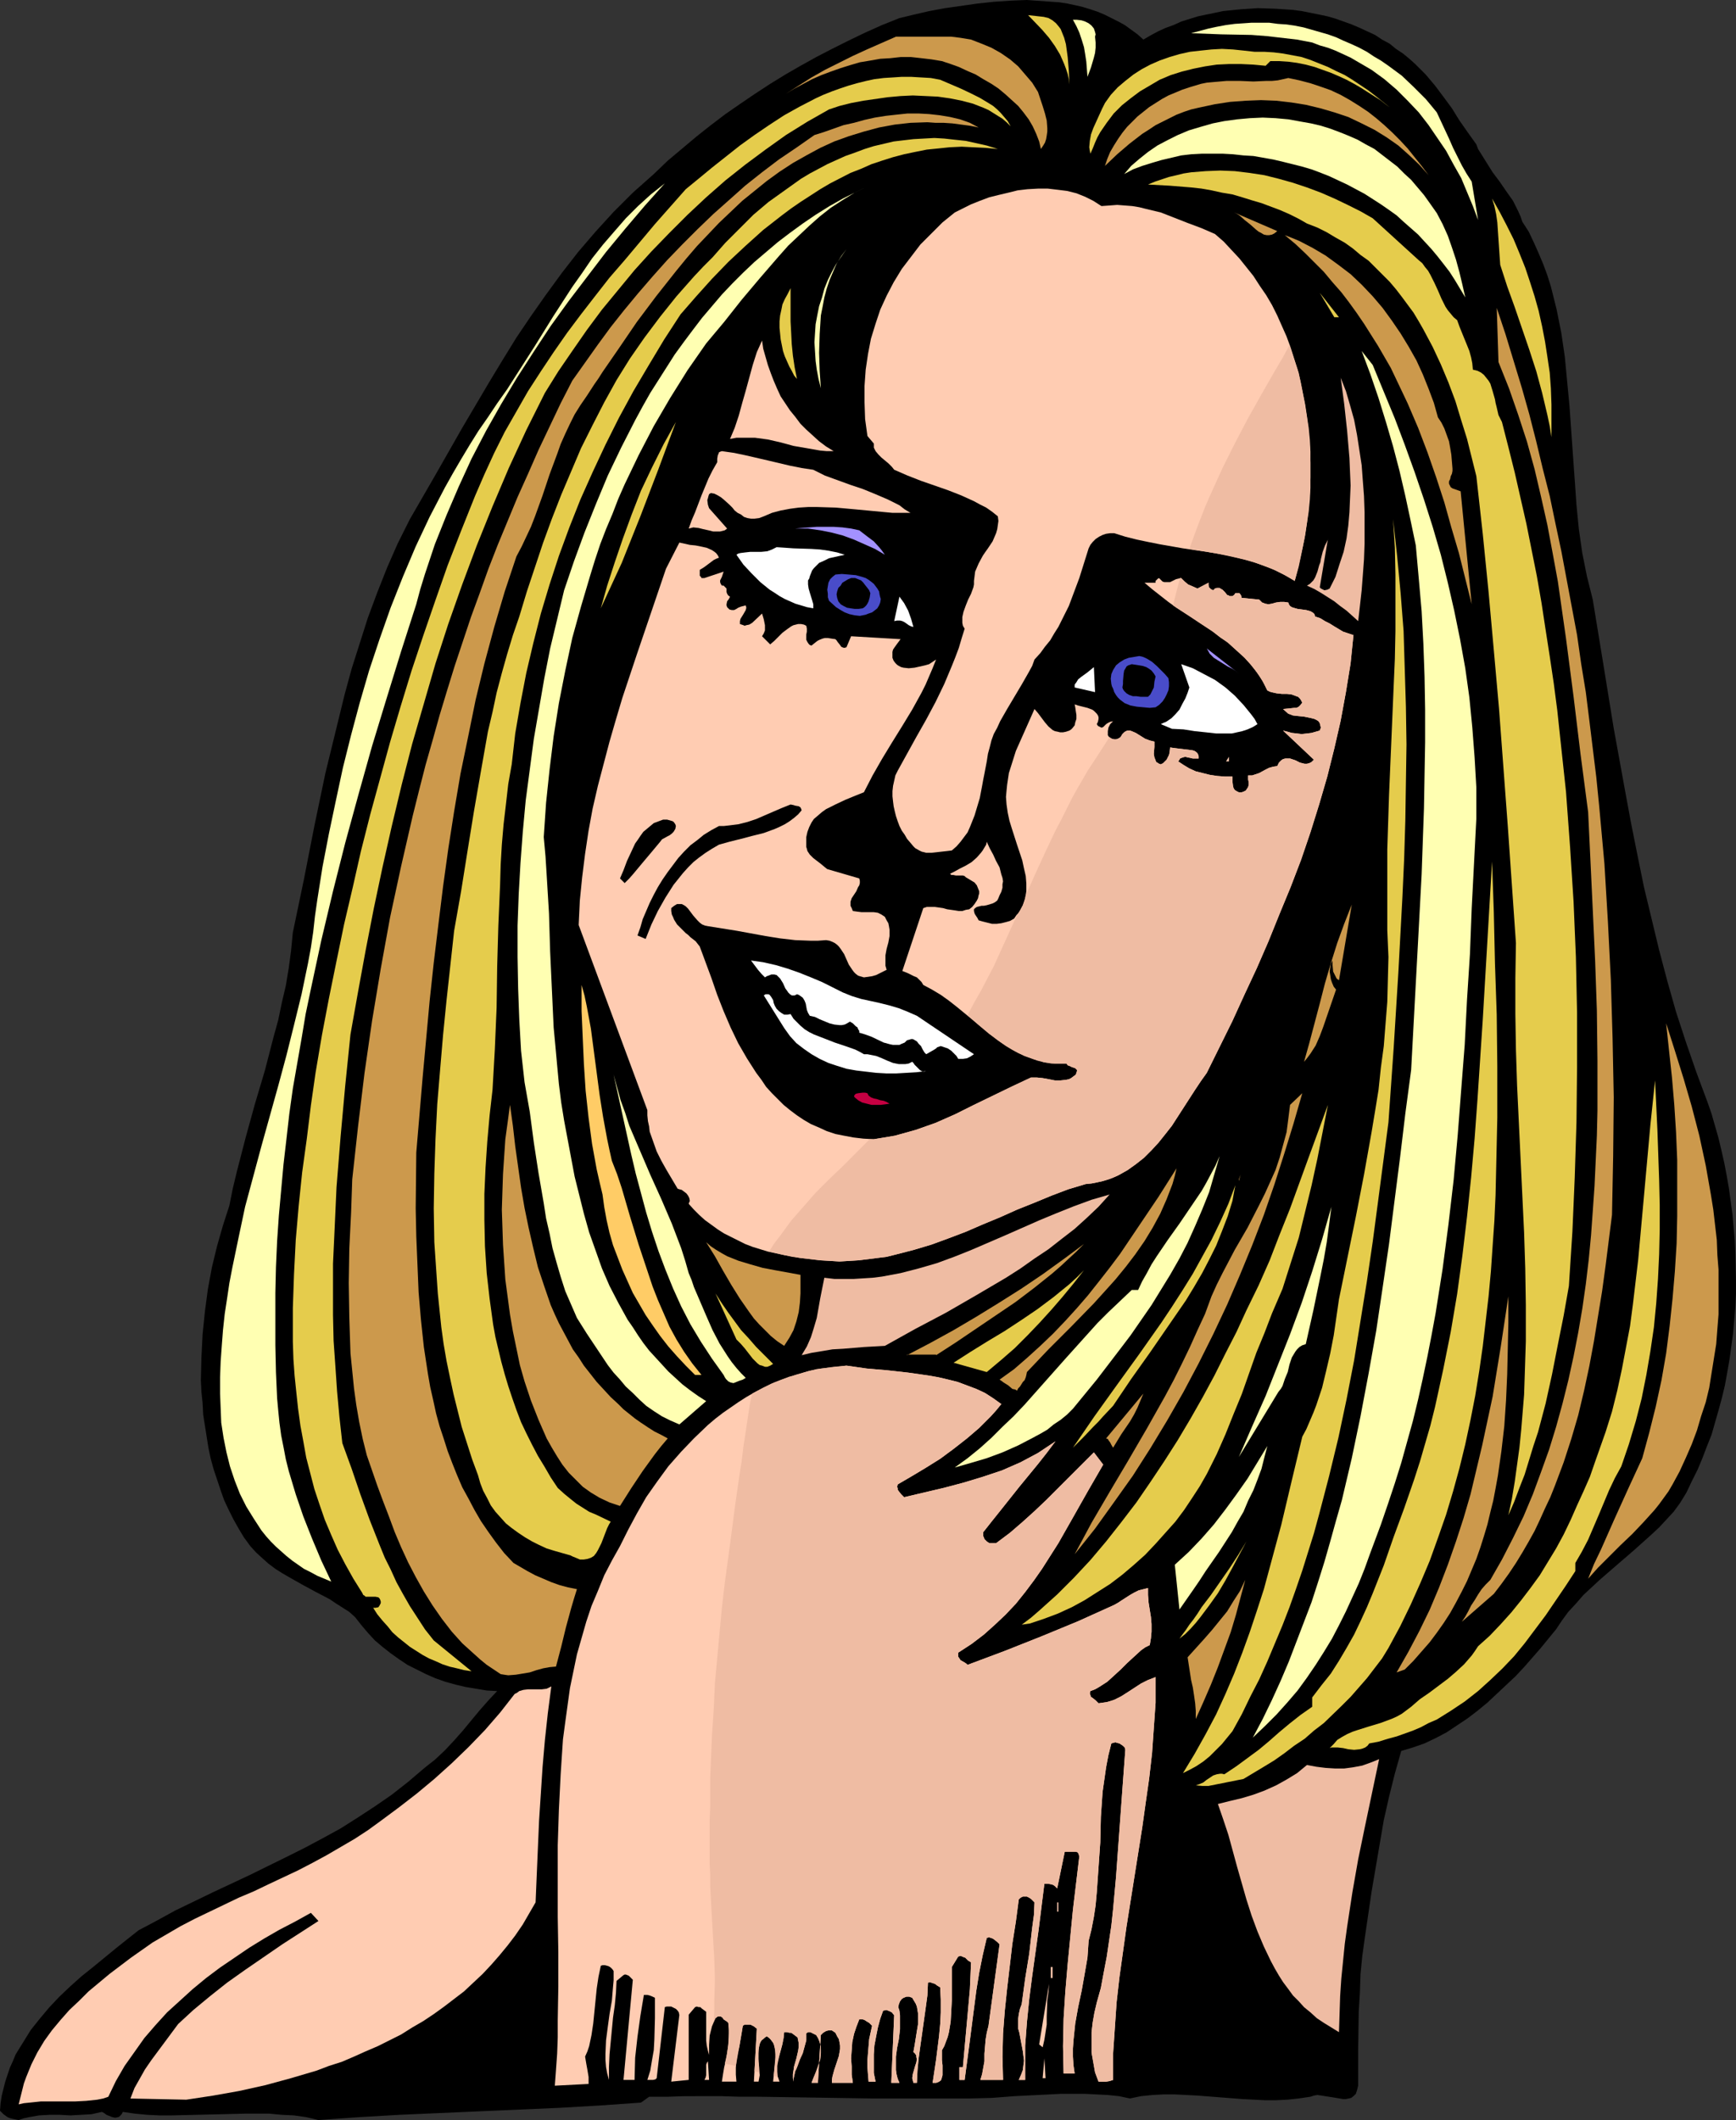 <?xml version="1.0" encoding="UTF-8" standalone="no"?>
<svg
   version="1.0"
   width="127.502mm"
   height="155.711mm"
   id="svg82"
   sodipodi:docname="Cross-Eyed Woman 1.wmf"
   xmlns:inkscape="http://www.inkscape.org/namespaces/inkscape"
   xmlns:sodipodi="http://sodipodi.sourceforge.net/DTD/sodipodi-0.dtd"
   xmlns="http://www.w3.org/2000/svg"
   xmlns:svg="http://www.w3.org/2000/svg">
  <rect width="100%" height="100%" fill="#333333" stroke="none"/>
  <sodipodi:namedview
     id="namedview82"
     pagecolor="#ffffff"
     bordercolor="#000000"
     borderopacity="0.25"
     inkscape:showpageshadow="2"
     inkscape:pageopacity="0.0"
     inkscape:pagecheckerboard="0"
     inkscape:deskcolor="#d1d1d1"
     inkscape:document-units="mm" />
  <defs
     id="defs1">
    <pattern
       id="WMFhbasepattern"
       patternUnits="userSpaceOnUse"
       width="6"
       height="6"
       x="0"
       y="0" />
  </defs>
  <path
     style="fill:#000000;fill-opacity:1;fill-rule:evenodd;stroke:none"
     d="m 317.387,10.988 1.939,-1.131 2.101,-1.131 2.101,-0.97 2.262,-0.808 2.101,-0.97 4.686,-1.454 4.686,-0.97 2.262,-0.485 4.848,-0.485 4.848,-0.323 4.848,0.162 4.848,0.323 2.424,0.323 2.424,0.485 2.424,0.485 2.262,0.485 2.262,0.646 2.262,0.808 2.262,0.808 2.262,0.97 2.101,0.97 2.101,0.97 1.939,1.293 2.101,1.131 1.778,1.454 1.939,1.293 1.778,1.454 1.616,1.454 1.454,1.454 1.454,1.454 2.586,3.07 2.424,3.232 2.262,3.07 2.101,3.393 2.262,3.232 2.424,3.393 0.485,1.293 0.808,1.293 1.616,2.585 1.616,2.585 1.939,2.585 1.778,2.585 1.939,2.747 1.454,2.909 0.646,1.454 0.485,1.454 1.778,2.747 1.454,3.07 1.293,2.909 1.293,3.07 1.131,3.07 0.97,3.07 0.808,3.232 0.808,3.232 0.646,3.232 0.646,3.232 0.97,6.625 0.646,6.787 0.646,6.787 0.97,13.735 0.485,6.787 0.485,6.948 0.646,6.625 0.97,6.787 0.646,3.232 0.646,3.232 0.808,3.232 0.808,3.232 2.909,17.775 2.909,17.937 3.232,17.775 1.616,8.726 1.778,8.888 1.778,8.726 2.101,8.726 2.101,8.726 2.262,8.564 2.424,8.564 2.747,8.403 2.909,8.403 3.07,8.241 1.131,3.232 0.97,3.393 0.97,3.393 0.808,3.393 0.808,3.555 0.646,3.393 0.646,3.717 0.485,3.555 0.485,3.555 0.323,3.717 0.323,3.555 0.162,3.717 0.162,7.433 v 3.555 l -0.162,3.717 -0.323,3.717 -0.323,3.717 -0.485,3.555 -0.485,3.555 -0.646,3.717 -0.646,3.555 -0.808,3.393 -0.97,3.555 -0.97,3.393 -0.97,3.393 -1.293,3.232 -1.293,3.393 -1.293,3.07 -1.616,3.232 -1.454,3.07 -1.778,2.909 -1.778,2.424 -1.939,2.101 -2.101,2.262 -2.262,2.101 -4.686,4.201 -4.686,4.04 -4.848,4.201 -2.262,2.101 -2.262,2.101 -2.101,2.424 -2.101,2.262 -1.778,2.424 -1.616,2.424 -4.363,5.333 -4.525,5.171 -2.424,2.585 -2.586,2.424 -2.586,2.424 -2.586,2.424 -2.747,2.262 -2.747,2.101 -2.909,1.939 -2.909,1.939 -3.07,1.616 -3.07,1.454 -3.232,1.131 -3.232,0.97 -1.778,6.302 -1.616,6.464 -1.454,6.464 -1.131,6.625 -2.262,13.25 -1.939,13.25 -0.646,4.686 -0.485,5.009 -0.162,5.009 -0.323,5.332 -0.162,10.342 v 10.18 l -0.162,0.646 -0.162,0.646 -0.323,0.97 -0.646,0.646 -0.646,0.485 -0.646,0.162 -0.808,0.162 h -0.808 l -0.97,-0.162 -1.939,-0.323 -2.101,-0.323 -0.97,-0.162 -1.131,-0.162 -0.97,0.162 -0.97,0.323 -3.232,0.485 -3.07,0.323 -3.232,0.162 h -3.07 l -6.302,-0.323 -6.302,-0.485 -6.141,-0.485 -6.302,-0.323 h -3.07 l -3.07,0.162 -3.232,0.323 -3.07,0.646 -3.07,-0.646 -3.07,-0.323 -3.232,-0.162 -3.232,-0.162 h -6.464 l -6.464,0.323 -6.464,0.323 -6.302,0.485 -6.141,0.162 h -3.07 -2.909 -10.504 -10.666 l -21.17,-0.323 -10.504,-0.162 h -5.171 l -5.171,-0.162 H 189.883 l -4.848,0.162 h -4.848 l -2.262,1.616 -11.474,0.808 -11.151,0.646 -22.301,0.97 -22.14,0.97 -11.151,0.646 -11.312,0.808 -3.394,-0.808 -3.394,-0.485 -3.394,-0.162 -3.394,-0.323 h -6.787 l -6.787,0.162 -6.787,0.162 -6.787,0.162 h -3.394 l -3.394,-0.162 -3.394,-0.323 -3.394,-0.485 -0.323,0.646 -0.323,0.323 -0.323,0.323 -0.323,0.162 -0.808,0.162 -0.808,-0.162 -0.808,-0.323 -0.808,-0.323 -0.646,-0.485 -0.646,-0.323 -1.454,0.323 -1.454,0.323 -2.909,0.162 -2.909,0.162 -2.909,-0.162 h -2.909 l -2.909,0.162 -2.747,0.485 -1.454,0.323 -1.454,0.485 L 4.363,588.353 3.555,588.192 2.909,588.03 2.101,587.707 0.97,586.899 0,585.929 l 0.162,-2.101 0.323,-2.101 0.485,-1.939 0.485,-1.939 0.646,-1.939 0.646,-1.939 0.808,-1.778 0.808,-1.939 2.101,-3.393 2.101,-3.393 2.586,-3.232 2.586,-3.07 2.747,-2.909 3.07,-2.909 3.07,-2.747 3.232,-2.585 6.302,-5.171 3.232,-2.585 3.07,-2.424 5.171,-2.747 5.01,-2.747 10.343,-5.009 10.343,-4.848 10.181,-5.009 5.171,-2.585 4.848,-2.585 5.01,-2.747 4.848,-3.07 4.686,-3.07 4.686,-3.232 4.525,-3.555 4.363,-3.717 1.616,-1.293 1.454,-1.131 2.747,-2.585 2.586,-2.747 2.424,-2.747 4.686,-5.656 2.424,-2.747 2.424,-2.585 -2.909,-0.162 -2.909,-0.485 -2.909,-0.485 -2.747,-0.646 -2.909,-0.808 -2.747,-0.97 -2.586,-1.131 -2.586,-1.293 -2.586,-1.293 -2.424,-1.616 -2.262,-1.616 -2.262,-1.778 -2.101,-1.778 -1.939,-2.101 -1.778,-2.101 -1.778,-2.262 -1.616,-1.454 -1.778,-1.131 -1.778,-1.131 -1.939,-1.293 -3.717,-1.939 -3.878,-2.101 -3.717,-2.101 -1.939,-1.131 -1.778,-1.131 -1.939,-1.454 -1.616,-1.454 -1.778,-1.616 -1.616,-1.778 -1.778,-2.424 -1.454,-2.424 -1.454,-2.585 -1.293,-2.585 -1.293,-2.747 -0.97,-2.747 -0.97,-2.909 -0.97,-2.909 -0.808,-2.909 -0.646,-3.07 -0.485,-3.07 -0.485,-3.07 -0.485,-3.07 -0.162,-3.232 -0.323,-3.07 -0.162,-3.232 0.162,-6.302 0.323,-6.464 0.646,-6.302 0.808,-6.14 1.131,-6.14 1.454,-5.979 1.616,-5.656 1.778,-5.494 0.97,-4.848 1.131,-4.686 2.424,-9.372 2.586,-9.372 2.747,-9.211 2.424,-9.372 1.293,-4.686 0.97,-4.686 1.131,-4.848 0.808,-4.848 0.646,-4.848 0.485,-5.009 3.07,-14.705 2.909,-14.866 3.07,-14.705 1.778,-7.272 1.778,-7.272 1.778,-7.272 1.939,-7.11 2.262,-7.11 2.262,-7.11 2.586,-6.948 2.747,-6.948 2.909,-6.625 3.394,-6.787 7.272,-12.604 7.272,-12.766 7.434,-12.604 3.717,-6.14 3.878,-6.302 4.04,-5.979 4.202,-5.979 4.363,-5.979 4.525,-5.817 4.848,-5.656 5.01,-5.494 2.747,-2.747 2.586,-2.585 2.909,-2.585 2.909,-2.585 3.878,-3.717 4.04,-3.393 4.04,-3.393 3.878,-3.07 4.04,-3.07 4.202,-2.909 4.04,-2.747 4.202,-2.747 4.202,-2.585 4.202,-2.424 4.363,-2.424 4.363,-2.262 4.525,-2.262 4.686,-2.262 4.686,-2.101 4.848,-1.939 4.04,-0.97 4.202,-0.97 4.363,-0.808 4.525,-0.646 4.525,-0.646 4.525,-0.485 4.686,-0.323 L 285.066,0 l 4.525,0.323 4.525,0.323 2.101,0.323 2.262,0.485 2.101,0.485 2.101,0.646 1.939,0.646 1.939,0.808 1.939,0.97 1.939,0.97 1.778,0.97 1.778,1.293 1.778,1.293 z"
     id="path1" />
  <path
     style="fill:#e5cc4c;fill-opacity:1;fill-rule:evenodd;stroke:none"
     d="m 294.762,8.888 0.646,1.616 0.485,1.778 0.485,3.555 0.323,3.878 0.162,3.717 -0.162,-1.454 -0.323,-1.454 -0.485,-1.454 -0.485,-1.293 -1.131,-2.585 -1.454,-2.424 -1.616,-2.262 -1.939,-2.262 -3.878,-4.04 2.909,0.323 1.454,0.162 1.293,0.323 1.131,0.646 0.97,0.808 0.808,0.97 0.485,0.646 z"
     id="path2" />
  <path
     style="fill:#ffffb2;fill-opacity:1;fill-rule:evenodd;stroke:none"
     d="m 303.974,10.18 0.162,1.616 v 1.454 l -0.162,1.454 -0.323,1.293 -0.808,2.747 -0.97,2.585 -0.162,-2.101 -0.162,-2.101 -0.323,-2.101 -0.323,-1.939 -0.646,-2.101 -0.646,-1.939 -0.808,-1.778 -0.97,-1.778 h 1.131 l 1.293,0.162 0.97,0.323 0.97,0.485 0.808,0.646 0.646,0.808 0.162,0.485 0.162,0.485 0.162,0.646 z"
     id="path3" />
  <path
     style="fill:#ffffb2;fill-opacity:1;fill-rule:evenodd;stroke:none"
     d="m 398.834,31.187 2.262,4.848 1.131,2.424 1.131,2.585 2.424,4.848 1.293,2.262 1.454,2.262 1.778,10.665 -1.454,-3.878 -1.616,-3.878 -1.616,-3.878 -2.101,-3.717 -2.101,-3.878 -2.424,-3.555 -2.424,-3.555 -2.747,-3.555 -3.07,-3.232 -3.07,-3.07 -3.394,-2.909 -3.555,-2.585 -1.939,-1.131 -1.939,-1.131 -1.939,-1.131 -2.101,-0.97 -2.101,-0.97 -2.101,-0.808 -2.262,-0.646 -2.101,-0.808 -4.202,-0.808 -4.202,-0.485 -4.202,-0.485 -4.202,-0.323 -8.403,-0.162 -8.403,-0.323 2.424,-0.646 2.424,-0.646 2.262,-0.485 2.586,-0.485 2.424,-0.323 2.424,-0.162 2.262,-0.162 h 2.424 2.424 l 2.424,0.323 2.424,0.162 2.262,0.323 2.424,0.485 2.262,0.646 2.262,0.646 2.262,0.646 2.262,0.808 2.101,0.97 2.262,0.97 2.101,0.97 2.101,1.131 1.939,1.293 1.939,1.131 2.101,1.454 3.717,2.747 3.394,3.232 3.232,3.232 1.616,1.939 z"
     id="path4" />
  <path
     style="fill:#cc994c;fill-opacity:1;fill-rule:evenodd;stroke:none"
     d="m 288.137,25.531 0.646,1.939 0.646,1.939 0.646,2.101 0.485,1.939 0.162,2.101 v 0.97 l -0.162,1.131 -0.162,0.97 -0.323,0.97 -0.485,0.808 -0.646,0.97 -0.485,-2.101 -0.808,-2.101 -0.97,-2.101 -1.131,-1.939 -1.454,-1.939 -1.454,-1.778 -1.778,-1.616 -1.778,-1.616 -1.939,-1.616 -1.939,-1.293 -2.262,-1.293 -2.101,-1.293 -2.262,-0.97 -2.424,-1.131 -2.262,-0.808 -2.424,-0.808 -2.909,-0.485 -2.747,-0.323 -2.909,-0.323 h -2.909 l -2.909,0.323 -2.747,0.162 -2.747,0.485 -2.909,0.485 -2.747,0.808 -2.586,0.808 -2.747,0.97 -2.586,0.97 -2.586,1.131 -2.424,1.293 -2.424,1.293 -2.424,1.454 3.555,-2.262 3.555,-2.262 3.717,-2.101 3.878,-1.939 3.878,-1.939 3.878,-1.778 8.08,-3.555 h 2.586 2.586 5.01 2.586 2.586 l 2.586,0.323 2.909,0.485 2.909,1.131 2.747,1.131 2.586,1.454 2.586,1.778 2.262,1.939 1.939,2.262 1.939,2.262 z"
     id="path5" />
  <path
     style="fill:#e5cc4c;fill-opacity:1;fill-rule:evenodd;stroke:none"
     d="m 385.906,29.894 -1.293,-0.97 -1.454,-1.131 -1.778,-1.131 -1.778,-1.131 -1.778,-1.131 -1.939,-1.131 -2.101,-1.131 -2.101,-0.97 -2.262,-0.97 -2.262,-0.808 -2.262,-0.808 -2.424,-0.646 -2.424,-0.485 -2.424,-0.323 -2.424,-0.162 h -2.586 l -1.293,1.293 -3.394,-0.323 -3.394,-0.162 h -3.394 l -3.394,0.162 -3.232,0.485 -3.232,0.646 -3.232,0.808 -3.07,0.97 -3.07,1.293 -2.747,1.616 -2.747,1.616 -2.586,1.939 -2.424,1.939 -2.262,2.262 -1.939,2.585 -1.778,2.585 -0.808,1.454 -0.646,1.454 -0.646,1.616 -0.646,1.454 -0.162,-0.808 -0.162,-0.97 0.162,-1.778 0.323,-1.778 0.646,-1.778 0.808,-1.778 0.808,-1.778 0.808,-1.778 0.808,-1.616 1.616,-2.262 1.939,-2.101 2.101,-1.778 2.262,-1.778 2.262,-1.454 2.424,-1.293 2.586,-1.131 2.747,-0.97 2.747,-0.808 2.909,-0.646 2.909,-0.323 3.07,-0.323 2.909,-0.162 3.07,0.162 3.07,0.323 2.909,0.323 h 2.747 l 2.586,0.162 2.586,0.323 2.586,0.485 2.586,0.485 2.424,0.808 2.424,0.97 2.424,0.97 2.262,1.131 2.424,1.131 2.101,1.293 4.363,2.909 2.101,1.616 z"
     id="path6" />
  <path
     style="fill:#e5cc4c;fill-opacity:1;fill-rule:evenodd;stroke:none"
     d="m 280.541,35.065 -1.131,-1.131 -1.131,-0.97 -1.293,-0.808 -1.293,-0.808 -1.293,-0.808 -1.454,-0.646 -2.909,-1.131 -3.07,-0.808 -3.232,-0.646 -3.394,-0.485 -3.394,-0.162 -3.555,-0.162 -3.394,0.162 -3.555,0.323 -3.394,0.485 -3.394,0.485 -3.394,0.646 -3.232,0.808 -2.909,0.97 -5.979,3.393 -5.979,3.717 -5.656,4.04 -5.656,4.201 -5.494,4.363 -5.333,4.686 -5.171,4.848 -5.01,5.009 -5.01,5.171 -4.686,5.171 -4.525,5.494 -4.525,5.494 -4.202,5.656 -4.04,5.817 -3.878,5.656 -3.717,5.979 -2.586,5.171 -2.586,5.171 -4.848,10.503 -4.525,10.665 -4.363,10.827 -4.04,10.827 -3.878,10.988 -3.555,10.988 -3.232,11.15 -3.232,11.15 -2.909,11.311 -2.747,11.473 -2.586,11.473 -2.424,11.473 -2.262,11.635 -2.101,11.473 -2.101,11.796 -1.454,14.22 -1.293,14.22 -1.131,14.058 -0.323,7.11 -0.323,7.11 -0.323,6.948 v 7.11 7.11 l 0.162,7.11 0.485,6.948 0.485,7.11 0.646,7.11 0.808,7.272 2.586,7.11 2.424,7.11 2.586,7.11 2.747,6.948 1.454,3.555 1.616,3.232 1.616,3.555 1.778,3.232 1.939,3.393 2.101,3.232 2.101,3.232 2.424,3.07 10.504,8.564 -2.101,-0.323 -1.939,-0.485 -2.101,-0.485 -1.939,-0.646 -1.778,-0.808 -1.939,-0.808 -1.778,-0.97 -1.778,-1.131 -1.778,-1.131 -1.616,-1.293 -1.616,-1.293 -1.616,-1.454 -1.293,-1.616 -1.454,-1.616 -1.454,-1.778 -1.131,-1.778 h 0.323 0.323 l 0.808,-0.162 0.323,-0.485 0.323,-0.646 v -0.485 l -0.162,-0.485 -0.162,-0.323 -0.323,-0.323 -0.808,-0.162 h -1.939 -0.808 l -0.323,-0.323 -0.323,-0.162 -0.162,-0.323 -0.162,-0.323 -2.424,-3.878 -2.262,-4.04 -2.101,-4.04 -1.778,-4.04 -1.778,-4.201 -1.454,-4.201 -1.454,-4.363 -1.131,-4.363 -1.131,-4.363 -0.808,-4.525 -0.808,-4.363 -0.646,-4.686 -0.485,-4.525 -0.485,-4.686 -0.323,-4.525 -0.162,-4.848 v -4.686 -4.686 l 0.323,-9.372 0.485,-9.534 0.808,-9.372 0.97,-9.372 1.293,-9.372 1.131,-9.211 1.293,-9.049 1.778,-10.503 1.939,-10.18 2.101,-10.342 2.101,-10.18 2.424,-10.342 2.262,-10.019 2.586,-10.18 2.747,-10.019 2.747,-10.019 2.909,-9.857 3.07,-10.019 3.232,-9.695 3.394,-9.857 3.394,-9.695 3.717,-9.534 3.878,-9.695 2.586,-5.979 2.747,-5.979 2.909,-5.817 3.232,-5.656 3.232,-5.656 3.555,-5.494 3.555,-5.333 3.717,-5.333 3.878,-5.171 3.878,-5.009 4.04,-5.171 4.202,-4.848 8.403,-10.019 8.565,-9.695 3.555,-2.909 3.717,-3.07 3.878,-3.07 3.878,-3.07 4.04,-2.909 4.04,-2.747 4.202,-2.747 4.363,-2.424 4.363,-2.262 2.101,-0.97 2.424,-0.97 2.262,-0.808 2.424,-0.808 2.262,-0.646 2.586,-0.646 2.262,-0.485 2.586,-0.323 2.586,-0.162 2.424,-0.162 h 2.586 l 2.747,0.162 2.747,0.162 2.586,0.485 5.656,2.424 2.747,1.293 2.586,1.293 2.424,1.454 1.293,0.808 1.131,0.97 0.97,0.97 0.97,1.131 0.97,1.131 z"
     id="path7" />
  <path
     style="fill:#cc994c;fill-opacity:1;fill-rule:evenodd;stroke:none"
     d="m 396.572,48.639 -2.586,-2.909 -2.909,-2.747 -2.909,-2.585 -3.232,-2.262 -3.394,-2.101 -3.555,-1.778 -3.717,-1.778 -3.878,-1.293 -3.878,-1.131 -4.04,-0.97 -4.04,-0.646 -4.202,-0.485 -4.202,-0.162 -4.202,0.162 -4.363,0.323 -4.202,0.646 -2.262,0.485 -2.262,0.485 -2.101,0.485 -1.939,0.646 -2.101,0.808 -1.939,0.97 -1.939,0.97 -1.939,0.97 -1.939,1.293 -1.778,1.131 -3.555,2.747 -3.394,2.909 -3.394,3.232 0.646,-1.939 0.808,-1.939 1.131,-1.939 1.131,-1.778 1.131,-1.616 1.293,-1.616 1.454,-1.454 1.454,-1.454 1.616,-1.293 1.616,-1.293 1.778,-1.131 1.778,-1.131 1.778,-0.97 1.939,-0.808 1.939,-0.808 1.939,-0.646 1.616,-0.485 1.616,-0.485 1.616,-0.323 1.778,-0.162 3.717,-0.323 h 3.717 l 3.717,0.162 3.555,-0.162 h 1.616 l 1.616,-0.162 1.454,-0.323 1.454,-0.323 3.07,0.646 3.07,0.808 2.909,0.97 2.747,0.97 2.747,1.293 2.586,1.454 2.586,1.616 2.424,1.616 2.262,1.778 2.262,1.939 2.262,2.101 2.101,2.101 2.101,2.262 1.939,2.424 1.939,2.424 z"
     id="path8" />
  <path
     style="fill:#cc994c;fill-opacity:1;fill-rule:evenodd;stroke:none"
     d="m 271.653,35.388 -2.424,-0.485 -2.424,-0.323 -2.424,-0.323 -2.424,-0.162 h -2.262 l -2.262,-0.162 -4.686,0.162 -4.363,0.485 -4.363,0.808 -4.202,1.131 -4.202,1.293 -4.04,1.454 -3.878,1.778 -3.878,2.101 -3.717,2.101 -3.717,2.424 -3.555,2.585 -3.394,2.747 -3.394,2.747 -3.232,3.07 -3.232,3.07 -3.07,3.232 -3.07,3.232 -2.909,3.393 -2.909,3.555 -5.494,6.948 -5.333,7.11 -4.848,7.11 -4.686,6.787 -1.131,1.778 -1.131,1.616 -2.101,3.232 -1.778,2.585 -1.616,2.585 -1.293,2.585 -1.293,2.747 -1.293,2.909 -0.97,2.747 -2.101,5.656 -1.939,5.817 -2.101,5.817 -1.131,2.909 -1.293,2.747 -1.293,2.747 -1.454,2.747 -3.232,9.695 -2.909,9.857 -2.747,10.18 -2.424,10.019 -2.101,10.342 -2.101,10.18 -1.778,10.503 -1.616,10.342 -1.454,10.503 -1.293,10.503 -1.293,10.665 -1.131,10.503 -1.939,21.168 -1.778,21.007 -0.162,15.513 0.162,7.756 0.323,7.756 0.323,7.756 0.646,7.595 0.808,7.595 1.131,7.433 0.646,3.717 0.808,3.555 0.808,3.717 0.97,3.555 1.131,3.393 1.131,3.555 1.293,3.393 1.293,3.232 1.454,3.393 1.778,3.232 1.616,3.07 1.778,3.07 2.101,3.07 2.101,2.909 2.262,2.909 2.586,2.747 1.939,1.131 1.939,1.131 2.101,1.131 2.262,0.97 2.262,0.97 2.262,0.808 2.424,0.646 2.424,0.485 -0.808,2.585 -0.808,2.747 -1.454,5.333 -1.293,5.332 -1.454,5.494 -1.778,0.162 -1.778,0.323 -1.778,0.485 -1.939,0.646 -1.939,0.323 -1.939,0.323 -2.101,0.162 -1.131,-0.162 -0.97,-0.162 -1.939,-1.293 -1.939,-1.293 -1.778,-1.454 -1.616,-1.454 -3.394,-3.07 -2.909,-3.232 -2.747,-3.555 -2.586,-3.717 -2.424,-3.878 -2.262,-4.04 -2.101,-4.04 -1.939,-4.201 -1.778,-4.201 -1.616,-4.363 -1.616,-4.201 -1.616,-4.363 -1.454,-4.201 -1.454,-4.201 -1.131,-4.525 -0.97,-4.686 -0.808,-4.686 -0.646,-4.686 -0.485,-4.848 -0.485,-4.848 -0.162,-4.848 -0.162,-4.848 -0.162,-9.857 0.162,-9.695 0.485,-9.695 0.323,-9.372 1.616,-14.705 1.778,-14.705 2.101,-14.543 2.424,-14.543 2.586,-14.22 3.07,-14.22 3.232,-14.058 1.778,-7.11 1.778,-6.948 1.939,-6.787 1.939,-6.948 2.101,-6.948 2.101,-6.787 2.262,-6.787 2.262,-6.787 2.424,-6.625 2.424,-6.787 2.586,-6.625 2.747,-6.625 2.747,-6.625 2.909,-6.464 2.909,-6.625 3.07,-6.464 3.07,-6.464 3.232,-6.302 3.555,-5.009 3.555,-5.009 3.555,-4.848 3.717,-4.686 3.878,-4.686 4.04,-4.686 4.04,-4.525 4.202,-4.363 4.202,-4.201 4.363,-4.201 4.363,-3.878 4.525,-4.04 4.686,-3.717 4.686,-3.555 5.01,-3.393 4.848,-3.393 2.586,-0.808 2.747,-0.97 2.747,-0.97 2.909,-0.646 2.909,-0.808 2.909,-0.646 3.07,-0.485 2.909,-0.323 3.07,-0.323 h 3.07 l 2.909,0.162 2.909,0.323 2.909,0.485 2.747,0.646 2.747,0.97 z"
     id="path9" />
  <path
     style="fill:#ffffb2;fill-opacity:1;fill-rule:evenodd;stroke:none"
     d="m 396.895,56.395 1.939,2.747 1.616,3.07 1.454,3.232 1.131,3.232 1.131,3.393 0.97,3.555 0.808,3.393 0.808,3.555 -1.454,-2.424 -1.454,-2.424 -1.454,-2.262 -1.616,-2.101 -1.778,-2.262 -1.616,-1.939 -1.939,-2.101 -1.778,-1.939 -4.04,-3.555 -1.939,-1.778 -2.262,-1.616 -2.101,-1.454 -2.262,-1.454 -2.262,-1.454 -2.424,-1.293 -2.424,-1.293 -2.424,-1.131 -2.424,-1.131 -2.424,-0.97 -2.586,-0.97 -2.747,-0.808 -2.586,-0.646 -2.586,-0.646 -2.747,-0.646 -2.747,-0.485 -2.747,-0.485 -2.747,-0.162 -2.909,-0.323 -2.909,-0.162 h -2.747 -2.909 l -3.07,0.162 -2.747,0.323 -2.747,0.646 -2.747,0.646 -2.747,0.808 -2.586,0.808 -2.586,0.97 -2.424,1.293 1.939,-2.262 2.262,-1.939 2.424,-1.939 2.586,-1.778 2.747,-1.454 2.909,-1.454 3.07,-1.293 3.232,-0.97 3.394,-0.97 3.232,-0.646 3.555,-0.485 3.555,-0.323 3.555,-0.162 3.555,0.162 3.555,0.323 3.555,0.646 2.747,0.485 2.747,0.646 2.586,0.808 2.586,0.97 2.424,0.97 2.586,1.131 2.262,1.293 2.424,1.293 2.101,1.616 2.101,1.616 2.101,1.616 1.939,1.939 1.939,1.778 1.778,2.101 1.778,2.101 z"
     id="path10" />
  <path
     style="fill:#e5cc4c;fill-opacity:1;fill-rule:evenodd;stroke:none"
     d="m 276.986,41.367 -3.394,-0.323 -3.394,-0.162 -3.232,-0.162 -3.394,0.162 -3.07,0.323 -3.232,0.323 -3.232,0.646 -3.07,0.646 -3.07,0.808 -3.07,0.97 -2.909,0.97 -2.909,1.293 -2.909,1.131 -5.656,2.909 -2.747,1.616 -2.747,1.778 -2.747,1.778 -2.586,1.778 -2.586,1.939 -5.171,4.04 -4.848,4.363 -4.848,4.525 -4.525,4.686 -4.363,4.848 -4.363,5.009 -4.525,6.948 -4.363,7.272 -4.202,7.11 -4.04,7.433 -3.717,7.433 -3.555,7.595 -3.394,7.595 -3.07,7.756 -2.909,7.918 -2.586,7.918 -2.424,8.08 -2.101,8.241 -1.939,8.241 -1.616,8.403 -1.454,8.403 -0.97,8.564 -0.97,5.494 -0.646,5.656 -0.646,5.494 -0.485,5.656 -0.323,5.494 -0.162,5.656 -0.485,11.311 -0.323,11.311 -0.162,11.473 -0.485,11.473 -0.323,5.656 -0.323,5.656 -0.808,7.11 -0.646,7.272 -0.485,7.272 -0.323,7.272 v 7.272 l 0.162,7.272 0.485,7.433 0.808,7.11 0.97,7.11 0.646,3.555 0.808,3.393 0.808,3.393 0.97,3.555 0.97,3.232 1.131,3.393 1.131,3.232 1.293,3.393 1.454,3.07 1.616,3.232 1.616,3.07 1.778,2.909 1.778,3.07 1.939,2.909 1.778,1.616 1.778,1.454 1.616,1.293 1.778,1.131 1.778,1.131 1.939,0.808 4.04,1.939 -0.485,0.808 -0.485,0.97 -0.808,2.101 -0.808,2.101 -0.485,0.97 -0.485,0.97 -0.485,0.808 -0.646,0.808 -0.808,0.485 -0.97,0.323 -0.97,0.162 h -1.131 l -1.131,-0.485 -0.808,-0.323 -0.646,-0.323 -2.262,-0.646 -2.262,-0.646 -2.101,-0.646 -2.101,-0.97 -1.939,-0.97 -1.939,-1.131 -1.939,-1.293 -1.778,-1.293 -1.616,-1.293 -1.454,-1.616 -1.454,-1.616 -1.293,-1.778 -0.97,-1.939 -1.131,-2.101 -0.808,-2.101 -0.646,-2.262 -1.616,-4.363 -1.454,-4.525 -1.454,-4.525 -1.131,-4.525 -1.131,-4.525 -0.97,-4.525 -0.97,-4.686 -0.808,-4.686 -0.646,-4.686 -0.485,-4.686 -0.485,-4.686 -0.323,-4.686 -0.646,-9.534 -0.162,-9.372 0.162,-9.695 0.323,-9.534 0.485,-9.695 0.808,-9.695 0.808,-9.534 0.97,-9.695 2.101,-19.229 1.939,-10.988 1.778,-11.15 1.778,-10.988 1.939,-11.15 1.939,-10.988 1.293,-5.494 1.131,-5.333 1.454,-5.494 1.454,-5.171 1.616,-5.333 1.778,-5.171 2.101,-6.948 2.262,-6.787 2.262,-6.787 2.424,-6.625 2.586,-6.625 2.747,-6.464 2.747,-6.464 3.232,-6.464 3.232,-6.302 3.394,-6.14 3.717,-5.979 4.04,-5.817 4.363,-5.817 4.525,-5.656 2.424,-2.747 2.424,-2.747 2.586,-2.747 2.586,-2.585 3.555,-4.04 3.878,-3.878 3.878,-3.878 4.202,-3.555 4.525,-3.232 4.525,-3.232 2.424,-1.454 2.424,-1.293 2.424,-1.293 5.01,-2.262 2.747,-0.97 2.586,-0.97 2.586,-0.808 2.747,-0.646 2.747,-0.646 2.747,-0.323 2.747,-0.323 2.909,-0.162 2.909,-0.162 2.747,0.162 2.909,0.323 3.07,0.323 2.909,0.646 2.909,0.646 z"
     id="path11" />
  <path
     style="fill:#e5cc4c;fill-opacity:1;fill-rule:evenodd;stroke:none"
     d="m 393.825,72.231 0.97,0.808 0.808,1.131 0.808,0.97 0.646,1.131 1.131,2.262 0.97,2.101 0.97,2.262 1.131,2.262 0.646,0.97 0.808,0.97 0.808,0.97 0.97,0.808 0.646,1.778 0.646,1.616 1.454,3.555 0.646,1.616 0.485,1.778 0.323,1.616 0.162,1.778 1.293,0.323 0.97,0.485 0.808,0.646 0.646,0.808 0.646,0.808 0.485,0.808 0.646,2.101 0.646,2.262 0.162,0.97 0.323,1.293 0.485,2.101 0.485,0.97 0.485,0.97 1.778,6.948 1.778,7.11 1.616,7.11 1.616,7.11 1.454,7.272 1.454,7.272 1.293,7.433 1.131,7.433 1.131,7.272 1.131,7.595 0.97,7.433 0.808,7.595 1.616,15.028 1.131,15.351 0.97,15.19 0.646,15.351 0.323,15.351 v 15.351 l -0.162,15.19 -0.485,15.351 -0.646,15.028 -0.97,15.028 -1.454,8.241 -1.616,8.08 -1.616,8.241 -1.778,8.08 -2.101,7.918 -1.293,3.878 -2.424,7.918 -1.454,3.717 -1.454,3.878 -1.616,3.717 0.97,-4.525 0.808,-4.848 0.646,-4.686 0.646,-4.686 0.485,-4.848 0.808,-9.857 0.162,-4.848 0.323,-10.019 v -10.019 l -0.162,-10.18 -0.323,-10.019 -0.97,-20.36 -0.485,-10.18 -0.485,-10.18 -0.323,-10.019 -0.162,-9.857 v -10.019 l 0.162,-9.695 -2.262,-32.48 -2.424,-32.48 -1.454,-16.321 -1.454,-16.159 -1.616,-16.159 -1.778,-15.998 -1.293,-5.171 -1.293,-5.171 -1.616,-5.171 -1.616,-5.333 -1.939,-5.171 -2.101,-5.009 -2.262,-4.848 -2.586,-4.848 -1.293,-2.262 -1.454,-2.424 -3.232,-4.363 -1.616,-2.101 -1.778,-2.101 -1.939,-1.939 -1.939,-1.939 -1.939,-1.939 -2.262,-1.616 -2.101,-1.778 -2.262,-1.616 -2.586,-1.454 -2.424,-1.454 -2.586,-1.293 -2.909,-1.131 -2.262,-1.293 -2.586,-1.293 -2.586,-1.131 -2.586,-0.97 -2.586,-0.97 -2.747,-0.808 -2.586,-0.808 -2.747,-0.808 -2.909,-0.485 -2.909,-0.646 -2.747,-0.485 -2.909,-0.323 -5.979,-0.485 -5.979,-0.323 1.939,-0.808 1.939,-0.646 1.939,-0.646 2.101,-0.485 1.939,-0.485 2.101,-0.323 4.04,-0.323 4.04,-0.162 4.04,0.162 4.04,0.485 4.202,0.646 3.878,0.97 4.04,1.131 3.878,1.293 3.878,1.454 3.717,1.616 3.717,1.778 3.555,1.778 3.394,1.939 z"
     id="path12" />
  <path
     style="fill:#ffffb2;fill-opacity:1;fill-rule:evenodd;stroke:none"
     d="m 115.546,167.732 -4.202,13.089 -4.04,13.089 -4.04,13.25 -3.717,13.25 -3.717,13.574 -3.394,13.412 -3.232,13.574 -2.909,13.574 -1.454,6.948 -1.131,6.787 -2.424,13.897 -0.97,6.948 -0.808,7.11 -0.808,6.948 -0.646,7.11 -0.646,7.11 -0.485,7.11 -0.323,7.272 -0.162,7.11 v 7.272 7.272 l 0.162,7.433 0.323,7.272 0.323,3.555 0.323,3.232 0.485,3.555 0.646,3.232 0.646,3.393 0.808,3.232 0.97,3.232 0.97,3.232 2.101,6.14 2.424,6.14 2.586,6.14 2.747,5.817 -1.939,-0.808 -1.939,-0.808 -1.778,-0.97 -1.939,-0.97 -1.616,-1.131 -1.616,-1.131 -1.616,-1.293 -1.454,-1.293 -1.454,-1.293 -1.454,-1.454 -1.293,-1.454 -1.293,-1.616 -2.101,-3.232 -2.101,-3.393 -1.778,-3.555 -1.454,-3.717 -1.293,-3.878 -0.97,-3.878 -0.808,-4.04 -0.646,-4.201 -0.162,-4.04 -0.162,-4.04 v -4.525 l 0.162,-4.363 0.323,-4.525 0.323,-4.201 0.485,-4.525 0.646,-4.201 0.646,-4.363 0.808,-4.201 1.778,-8.564 1.778,-8.403 2.262,-8.403 2.262,-8.403 4.686,-16.805 2.262,-8.403 2.101,-8.403 2.101,-8.564 1.778,-8.564 0.808,-4.363 0.646,-4.363 0.485,-4.363 0.646,-4.525 1.454,-9.211 1.778,-9.211 1.939,-9.211 1.939,-9.049 2.262,-9.049 2.424,-9.049 2.586,-8.888 2.909,-8.726 3.07,-8.726 3.394,-8.564 3.555,-8.403 3.878,-8.241 2.101,-4.04 2.101,-4.04 2.262,-4.04 2.262,-3.878 2.424,-4.04 2.424,-3.878 2.586,-3.717 2.586,-3.878 2.747,-3.878 2.586,-4.04 5.171,-8.08 5.01,-8.08 5.333,-8.241 2.747,-3.878 2.747,-4.04 3.07,-3.878 3.07,-3.555 3.232,-3.717 3.394,-3.393 3.555,-3.232 3.878,-3.07 -5.494,6.14 -5.494,6.464 -5.333,6.464 -5.171,6.787 -5.171,6.787 -5.01,6.948 -4.686,7.11 -4.686,7.272 -4.363,7.272 -4.202,7.433 -4.04,7.756 -3.555,7.756 -3.394,7.918 -1.616,4.04 -1.616,4.04 -2.747,8.241 -1.293,4.201 z"
     id="path13" />
  <path
     style="fill:#ffffb2;fill-opacity:1;fill-rule:evenodd;stroke:none"
     d="m 196.023,95.339 -2.586,3.717 -2.586,3.717 -2.424,3.878 -2.424,3.878 -2.262,3.878 -2.262,3.878 -2.101,4.04 -2.101,4.04 -1.939,4.04 -1.939,4.04 -1.778,4.04 -1.616,4.201 -1.778,4.201 -1.616,4.201 -1.454,4.363 -1.293,4.201 -2.586,8.726 -2.424,8.726 -1.939,9.049 -1.778,9.049 -1.454,9.211 -1.131,9.211 -0.97,9.211 -0.646,9.534 0.485,5.332 0.323,5.171 0.646,10.665 0.323,10.665 0.485,10.503 0.485,10.503 0.485,5.171 0.485,5.333 0.485,5.171 0.646,5.171 0.808,5.009 0.97,5.171 0.97,5.171 0.97,5.171 1.293,5.171 1.293,5.171 1.454,5.171 1.778,5.009 1.778,5.009 2.101,4.848 2.424,4.686 2.586,4.686 1.454,2.101 1.454,2.262 1.454,2.101 1.616,2.101 1.778,1.939 1.778,1.939 1.778,1.939 1.939,1.778 1.939,1.778 2.101,1.616 2.262,1.616 2.262,1.454 -7.434,6.464 -2.586,-1.131 -2.262,-1.131 -2.262,-1.454 -2.101,-1.454 -1.939,-1.778 -1.778,-1.778 -1.939,-1.778 -1.616,-1.939 -1.778,-1.939 -1.616,-2.101 -2.909,-4.363 -2.909,-4.363 -2.747,-4.363 -1.616,-3.717 -1.616,-3.717 -1.293,-4.04 -1.131,-3.878 -1.131,-4.04 -0.808,-4.04 -0.97,-4.201 -0.646,-4.201 -1.454,-8.403 -1.293,-8.403 -1.131,-8.564 -1.454,-8.241 -0.97,-8.726 -0.485,-8.564 -0.323,-8.726 -0.162,-8.726 v -8.726 l 0.323,-8.726 0.485,-8.564 0.646,-8.726 0.808,-8.726 1.131,-8.564 1.131,-8.564 1.454,-8.403 1.454,-8.403 1.616,-8.241 1.939,-8.08 1.939,-8.08 2.747,-8.08 2.909,-7.918 3.232,-8.08 3.232,-7.756 3.717,-7.756 3.878,-7.595 2.101,-3.878 2.101,-3.717 2.262,-3.555 2.262,-3.555 2.262,-3.555 2.586,-3.555 2.424,-3.232 2.586,-3.393 2.747,-3.232 2.747,-3.232 2.909,-3.07 3.07,-3.07 3.07,-2.909 3.232,-2.747 3.232,-2.747 3.394,-2.585 3.555,-2.585 3.555,-2.424 3.878,-2.424 3.717,-2.101 6.787,-3.393 -3.555,1.778 -3.394,2.101 -3.232,2.101 -3.07,2.424 -2.909,2.585 -2.909,2.747 -2.909,2.747 -2.586,2.909 -5.171,5.979 -5.171,6.14 -4.848,6.14 z"
     id="path14" />
  <path
     style="fill:#ffccb2;fill-opacity:1;fill-rule:evenodd;stroke:none"
     d="m 305.751,57.203 2.262,-0.162 2.101,-0.162 2.101,0.162 2.101,0.162 1.939,0.323 1.939,0.485 4.04,0.97 3.717,1.454 3.717,1.454 3.878,1.454 3.717,1.616 2.424,2.101 2.101,2.262 2.262,2.424 1.939,2.424 1.939,2.424 1.778,2.747 1.778,2.585 1.616,2.747 1.454,2.909 1.293,2.909 1.293,2.909 1.131,3.07 0.97,3.07 0.97,3.07 0.808,3.232 0.646,3.232 0.646,3.232 0.485,3.232 0.485,3.232 0.323,3.393 0.162,3.232 v 3.393 3.232 3.393 l -0.162,3.232 -0.323,3.393 -0.485,3.232 -0.485,3.232 -0.646,3.232 -1.454,6.464 -0.808,3.07 -2.747,-1.616 -2.909,-1.454 -2.909,-1.131 -3.07,-1.131 -3.232,-0.808 -3.07,-0.808 -6.464,-1.131 -3.394,-0.485 -3.232,-0.485 -6.464,-1.131 -3.232,-0.646 -3.07,-0.646 -3.232,-0.808 -3.07,-0.97 h -1.131 l -1.131,0.162 -0.97,0.323 -0.97,0.485 -0.97,0.646 -0.808,0.808 -0.646,0.808 -0.485,0.97 -2.586,8.241 -1.454,3.878 -1.454,3.878 -1.939,3.878 -0.97,1.939 -1.131,1.778 -1.131,1.939 -1.454,1.778 -1.293,1.778 -1.616,1.778 -0.646,1.778 -0.97,1.778 -1.939,3.393 -4.04,6.787 -1.939,3.393 -0.808,1.778 -0.97,1.778 -0.646,1.778 -0.485,1.939 -0.485,1.778 -0.323,2.101 -0.646,3.393 -0.323,1.616 -0.323,1.778 -0.646,3.393 -0.97,3.232 -0.485,1.616 -0.646,1.616 -0.646,1.616 -0.646,1.454 -0.97,1.293 -0.97,1.293 -1.131,1.293 -1.293,1.131 -1.293,0.162 -1.454,0.162 -2.909,0.323 h -1.454 l -1.293,-0.323 -0.646,-0.323 -1.131,-0.646 -0.485,-0.485 -0.808,-0.97 -0.97,-1.131 -0.646,-1.131 -0.808,-1.131 -0.646,-1.293 -0.485,-1.293 -0.485,-1.454 -0.323,-1.293 -0.323,-1.454 -0.162,-1.293 -0.162,-1.454 v -1.454 l 0.162,-1.454 0.323,-1.454 0.323,-1.454 0.646,-1.293 5.171,-9.372 2.747,-4.848 2.586,-4.848 2.424,-5.009 2.101,-5.009 0.97,-2.424 0.97,-2.585 0.808,-2.747 0.808,-2.585 -0.485,-0.808 -0.162,-0.808 v -0.646 -0.97 l 0.323,-1.454 0.646,-1.778 0.646,-1.616 0.808,-1.616 0.646,-1.778 0.162,-0.808 v -0.97 l 0.162,-1.293 0.162,-1.293 0.485,-1.131 0.485,-1.131 1.131,-2.101 0.646,-0.97 0.808,-1.131 1.293,-1.939 0.485,-1.131 0.485,-1.131 0.323,-1.131 0.162,-1.131 0.162,-1.131 -0.162,-1.293 -1.616,-1.293 -1.616,-1.131 -1.616,-0.808 -1.778,-0.97 -3.555,-1.616 -3.717,-1.454 -3.717,-1.293 -3.717,-1.293 -3.717,-1.454 -3.717,-1.616 -0.646,-0.808 -0.97,-0.97 -0.97,-0.808 -0.97,-0.808 -0.808,-0.808 -0.808,-0.97 -0.485,-0.97 v -0.485 -0.646 l -1.778,-2.101 -0.646,-4.686 -0.162,-4.686 v -4.525 l 0.323,-4.525 0.646,-4.363 0.808,-4.201 1.293,-4.201 1.293,-3.878 1.778,-3.878 1.939,-3.717 2.262,-3.717 2.586,-3.393 2.586,-3.393 3.07,-3.07 3.07,-3.07 3.394,-2.747 2.262,-1.131 2.262,-1.131 2.424,-0.97 2.586,-0.97 2.586,-0.646 2.747,-0.646 2.586,-0.646 2.747,-0.323 2.909,-0.162 h 2.747 l 2.747,0.323 2.586,0.323 2.586,0.646 2.424,0.97 2.262,1.131 z"
     id="path15" />
  <path
     style="fill:#e5cc4c;fill-opacity:1;fill-rule:evenodd;stroke:none"
     d="m 430.67,121.355 -0.485,-3.07 -0.646,-3.07 -1.454,-6.14 -1.616,-5.979 -1.939,-5.979 -4.04,-11.796 -2.101,-5.817 -1.939,-5.979 -0.162,-2.262 -0.162,-2.424 -0.323,-4.686 -0.162,-2.424 -0.323,-2.262 -0.485,-2.262 -0.646,-2.101 2.101,3.717 1.939,3.717 1.939,3.878 1.616,3.878 1.616,4.04 1.293,3.878 1.293,4.04 1.131,4.04 0.97,4.363 0.808,4.201 0.646,4.201 0.646,4.363 0.323,4.363 0.162,4.525 v 4.525 z"
     id="path16" />
  <path
     style="fill:#cc994c;fill-opacity:1;fill-rule:evenodd;stroke:none"
     d="m 354.555,64.152 -0.808,0.646 -0.646,0.323 -0.808,0.162 h -0.646 l -0.808,-0.162 -0.808,-0.485 -0.646,-0.323 -0.808,-0.646 -1.454,-1.293 -0.808,-0.646 -0.808,-0.646 -1.454,-1.293 -0.808,-0.485 -0.646,-0.323 z"
     id="path17" />
  <path
     style="fill:#cc994c;fill-opacity:1;fill-rule:evenodd;stroke:none"
     d="m 399.157,115.861 0.97,1.454 0.808,1.616 0.646,1.778 0.646,1.778 0.323,1.778 0.323,1.939 0.162,1.939 0.162,1.939 v 0.646 l -0.162,0.808 -0.323,0.646 -0.162,0.808 -0.323,0.646 v 0.646 l 0.323,0.646 0.162,0.323 0.485,0.323 2.262,0.808 3.07,31.349 -3.555,-14.22 -2.101,-7.11 -1.939,-6.948 -2.262,-6.948 -2.424,-6.948 -2.586,-6.787 -2.909,-6.787 -3.07,-6.464 -1.616,-3.393 -1.778,-3.07 -1.778,-3.07 -1.939,-3.07 -1.939,-3.07 -2.101,-3.07 -2.101,-2.909 -2.101,-2.747 -2.424,-2.747 -2.424,-2.909 -2.586,-2.585 -2.586,-2.585 -2.747,-2.585 -2.909,-2.424 2.101,0.808 1.939,0.808 3.717,1.939 3.555,2.101 3.555,2.585 3.394,2.585 3.07,2.909 3.07,3.232 2.747,3.232 2.586,3.555 2.424,3.555 2.262,3.717 2.101,3.717 1.778,3.878 1.616,4.04 1.454,3.878 z"
     id="path18" />
  <path
     style="fill:#ffffb2;fill-opacity:1;fill-rule:evenodd;stroke:none"
     d="m 227.859,107.781 -0.646,-2.585 -0.485,-2.585 -0.323,-2.424 -0.162,-2.585 -0.162,-2.585 0.162,-2.585 0.162,-2.424 0.485,-2.585 0.485,-2.424 0.808,-2.424 0.646,-2.424 0.97,-2.424 1.131,-2.262 1.131,-2.101 1.454,-2.101 1.454,-2.101 -1.454,1.939 -1.293,2.101 -0.97,2.262 -0.97,2.262 -0.808,2.424 -0.646,2.424 -0.485,2.585 -0.485,2.424 -0.162,2.585 -0.162,2.585 -0.162,5.171 0.162,5.009 z"
     id="path19" />
  <path
     style="fill:#e5cc4c;fill-opacity:1;fill-rule:evenodd;stroke:none"
     d="m 221.233,105.196 -0.808,-0.97 -0.646,-1.293 -0.646,-1.131 -0.646,-1.454 -0.646,-1.454 -0.485,-1.454 -0.323,-1.616 -0.323,-1.616 -0.162,-1.616 -0.162,-1.616 v -1.778 l 0.162,-1.616 0.323,-1.454 0.323,-1.616 0.646,-1.454 0.808,-1.454 0.808,-1.616 v 2.909 3.07 3.232 l 0.162,3.07 0.162,3.232 0.323,3.232 0.485,3.232 z"
     id="path20" />
  <path
     style="fill:#e5cc4c;fill-opacity:1;fill-rule:evenodd;stroke:none"
     d="m 370.392,88.067 -4.04,-6.787 5.333,6.787 z"
     id="path21" />
  <path
     style="fill:#cc994c;fill-opacity:1;fill-rule:evenodd;stroke:none"
     d="m 447.477,337.241 -1.778,14.058 -0.97,7.11 -1.131,6.948 -1.131,6.948 -1.293,6.948 -1.454,6.787 -1.616,6.787 -1.939,6.625 -2.101,6.464 -2.424,6.464 -1.293,3.232 -1.454,3.07 -1.454,3.232 -1.454,3.07 -1.616,2.909 -1.778,3.07 -1.778,2.909 -1.939,2.909 -2.101,2.909 -2.101,2.747 -8.888,7.756 0.97,-1.454 0.808,-1.454 0.808,-1.616 0.97,-1.454 0.97,-1.616 0.97,-1.454 1.131,-1.293 1.293,-1.293 3.232,-5.656 3.07,-5.979 2.909,-5.979 2.586,-6.14 2.262,-6.14 2.262,-6.302 1.939,-6.302 1.778,-6.464 1.616,-6.464 1.454,-6.625 1.293,-6.625 1.131,-6.625 0.97,-6.787 0.808,-6.787 0.646,-6.787 0.485,-6.787 0.485,-6.948 0.323,-6.948 0.323,-6.948 0.162,-6.948 v -13.897 l -0.162,-13.897 -0.485,-13.897 -0.646,-13.897 -0.646,-13.735 -0.646,-13.574 -2.101,-15.998 -1.939,-15.998 -2.101,-16.159 -1.131,-7.918 -1.131,-7.918 -1.454,-7.918 -1.454,-7.756 -1.778,-7.918 -1.778,-7.595 -2.101,-7.595 -2.424,-7.433 -2.586,-7.433 -2.909,-7.272 -0.485,-15.028 2.424,7.272 2.262,7.433 2.262,7.433 2.101,7.433 1.939,7.595 1.778,7.433 1.939,7.595 1.616,7.756 1.616,7.595 1.454,7.756 1.454,7.756 1.454,7.756 1.131,7.918 1.293,7.918 0.97,7.756 0.97,7.918 0.97,7.918 0.808,8.08 1.454,15.998 0.97,16.159 0.808,15.998 0.485,16.321 0.323,16.321 -0.162,16.321 z"
     id="path22" />
  <path
     style="fill:#ffccb2;fill-opacity:1;fill-rule:evenodd;stroke:none"
     d="m 231.414,125.233 h -1.939 l -1.778,-0.162 -3.717,-0.646 -3.717,-0.646 -3.555,-0.97 -3.555,-0.808 -3.555,-0.485 h -1.616 -1.778 -1.778 l -1.778,0.323 1.293,-3.07 1.131,-3.393 0.97,-3.555 0.97,-3.393 0.97,-3.555 0.97,-3.555 1.131,-3.555 1.454,-3.232 0.323,2.262 0.646,2.262 0.646,2.262 0.808,2.262 0.808,2.101 0.97,2.262 0.97,2.101 1.293,1.939 1.293,1.939 1.454,1.778 1.454,1.939 1.616,1.616 1.778,1.616 1.778,1.616 1.939,1.454 z"
     id="path23" />
  <path
     style="fill:#ffffb2;fill-opacity:1;fill-rule:evenodd;stroke:none"
     d="m 381.058,101.318 3.07,7.433 3.07,7.433 2.747,7.272 2.747,7.595 2.586,7.595 2.424,7.595 2.262,7.756 1.939,7.756 1.778,7.756 1.616,7.918 1.454,8.08 1.131,8.08 0.808,8.241 0.646,8.403 0.485,8.403 v 8.564 l -1.293,25.047 -0.485,12.604 -0.808,12.604 -0.646,12.604 -0.97,12.443 -0.97,12.604 -1.131,12.443 -1.454,12.443 -1.616,12.281 -1.939,12.281 -1.131,6.14 -1.131,5.817 -1.293,6.14 -1.293,5.817 -1.454,5.979 -1.616,5.817 -1.616,5.817 -1.778,5.656 -1.939,5.817 -1.939,5.656 -3.07,8.241 -1.454,4.04 -1.616,4.04 -1.778,3.878 -1.778,3.878 -1.939,3.878 -1.939,3.717 -2.262,3.717 -2.262,3.555 -2.424,3.555 -2.586,3.555 -2.909,3.393 -2.909,3.232 -3.232,3.232 -3.394,3.232 2.747,-5.171 2.586,-5.333 2.424,-5.332 2.262,-5.333 2.101,-5.494 2.101,-5.494 2.101,-5.494 1.778,-5.494 1.778,-5.656 1.616,-5.656 1.616,-5.817 1.616,-5.656 2.747,-11.635 2.424,-11.635 2.262,-11.958 2.101,-11.796 1.778,-11.958 1.778,-12.119 3.07,-24.077 1.454,-12.119 1.616,-12.119 0.97,-18.098 0.97,-17.937 0.97,-18.26 0.646,-18.26 0.162,-9.211 0.162,-9.211 v -9.049 l -0.162,-9.211 -0.323,-9.049 -0.485,-9.049 -0.808,-9.211 -0.808,-9.049 -1.454,-6.948 -1.454,-6.787 -1.616,-6.948 -1.778,-6.787 -1.939,-6.625 -2.101,-6.787 -2.262,-6.625 -2.424,-6.464 z"
     id="path24" />
  <path
     style="fill:#efbca3;fill-opacity:1;fill-rule:evenodd;stroke:none"
     d="m 377.018,172.418 -1.616,-1.454 -1.616,-1.454 -1.778,-1.293 -1.616,-1.293 -3.555,-2.262 -1.939,-1.131 -2.101,-0.97 0.808,-0.485 0.485,-0.485 0.485,-0.485 0.485,-0.808 0.646,-1.616 0.485,-1.778 0.323,-0.808 0.162,-0.97 0.485,-1.939 0.646,-1.778 0.485,-0.97 0.323,-0.646 v -0.162 l -2.262,13.412 0.323,0.323 0.323,0.162 0.323,0.162 0.323,0.162 0.808,-0.162 0.646,-0.323 1.616,-3.232 1.131,-3.555 1.131,-3.393 0.808,-3.717 0.485,-3.555 0.323,-3.717 0.162,-3.717 0.162,-3.717 -0.162,-3.717 -0.162,-3.878 -0.646,-7.595 -0.808,-7.433 -0.97,-7.272 1.454,3.717 1.131,3.878 1.131,4.04 0.808,4.201 0.646,4.201 0.646,4.201 0.323,4.363 0.323,4.201 0.162,4.525 v 4.363 4.363 l -0.162,4.363 -0.323,4.363 -0.323,4.201 -0.485,4.363 z"
     id="path25" />
  <path
     style="fill:#e5cc4c;fill-opacity:1;fill-rule:evenodd;stroke:none"
     d="m 166.773,168.863 1.778,-6.302 2.101,-6.464 2.262,-6.625 2.424,-6.625 2.586,-6.625 3.07,-6.464 3.232,-6.464 3.394,-6.14 -4.848,13.089 -5.01,13.089 -2.586,6.464 -2.586,6.464 -2.909,6.302 z"
     id="path26" />
  <path
     style="fill:#ffccb2;fill-opacity:1;fill-rule:evenodd;stroke:none"
     d="m 225.758,130.404 3.232,1.616 3.555,1.293 3.555,1.293 3.394,1.131 3.555,1.454 3.394,1.454 1.616,0.808 1.616,0.808 1.454,1.131 1.616,0.97 h -2.586 -2.424 l -5.171,-0.485 -5.171,-0.485 -5.333,-0.485 -5.171,-0.162 h -2.586 l -2.586,0.162 -2.424,0.323 -2.586,0.485 -2.424,0.646 -2.262,0.97 -1.293,0.485 -1.293,0.162 h -0.97 l -0.97,-0.162 -0.97,-0.323 -0.808,-0.646 -0.97,-0.485 -0.808,-0.646 -0.646,-0.808 -0.808,-0.808 -1.616,-1.454 -0.808,-0.646 -0.808,-0.485 -0.97,-0.485 -0.97,-0.162 -0.485,0.323 -0.162,0.485 -0.162,0.646 -0.162,0.485 0.162,1.293 0.323,0.97 5.01,5.656 -0.646,0.485 -0.646,0.162 -0.646,0.162 h -0.646 -1.293 l -1.293,-0.323 -1.454,-0.323 -1.293,-0.323 -1.454,-0.162 -0.646,0.162 -0.646,0.162 0.808,-2.262 0.97,-2.262 1.778,-4.686 1.939,-4.686 1.131,-2.262 1.293,-2.262 v -0.97 l 0.162,-0.97 0.162,-0.323 0.162,-0.485 0.323,-0.162 0.485,-0.162 3.394,0.485 3.07,0.646 6.302,1.454 6.141,1.454 3.232,0.646 z"
     id="path27" />
  <path
     style="fill:#e5cc4c;fill-opacity:1;fill-rule:evenodd;stroke:none"
     d="m 385.421,311.548 -2.909,22.138 -1.454,10.988 -1.616,10.988 -1.778,10.988 -1.778,10.988 -2.101,10.827 -2.262,10.665 -2.586,10.665 -2.747,10.503 -1.454,5.332 -1.616,5.171 -1.616,5.171 -1.778,5.171 -1.778,5.009 -1.939,5.009 -2.101,5.009 -2.101,5.009 -2.262,5.009 -2.424,4.686 -2.424,5.009 -2.586,4.686 -1.454,1.778 -1.454,1.778 -1.616,1.616 -1.778,1.778 -1.778,1.454 -1.939,1.293 -1.778,0.97 -1.939,0.97 3.232,-5.333 3.07,-5.494 2.909,-5.494 2.586,-5.656 2.424,-5.656 2.262,-5.817 2.101,-5.817 1.939,-5.817 1.939,-5.979 1.616,-5.979 3.232,-11.958 2.909,-12.281 2.909,-12.119 1.131,-2.101 0.97,-2.262 0.97,-2.262 0.808,-2.101 1.616,-4.848 1.131,-4.686 1.131,-4.848 0.97,-5.009 1.454,-10.019 4.686,-22.946 2.262,-11.635 2.101,-11.796 0.97,-5.817 0.97,-5.979 0.646,-6.14 0.808,-5.979 0.485,-6.14 0.485,-6.14 0.162,-6.14 0.162,-6.302 -0.323,-7.433 v -7.433 -7.595 -7.433 l 0.485,-15.028 0.646,-15.19 0.646,-15.19 0.323,-7.433 0.162,-7.756 v -7.756 -7.756 l -0.162,-7.595 -0.485,-7.918 1.131,10.342 0.97,10.342 0.808,10.342 0.323,10.503 0.323,10.503 0.162,10.503 -0.162,10.503 -0.162,10.665 -0.323,10.503 -0.485,10.665 -1.131,21.007 -1.293,20.845 z"
     id="path28" />
  <path
     style="fill:#a391ff;fill-opacity:1;fill-rule:evenodd;stroke:none"
     d="m 245.635,153.996 -2.747,-1.616 -2.909,-1.293 -2.909,-1.293 -3.07,-1.131 -3.07,-0.808 -3.232,-0.646 -3.394,-0.485 h -3.555 l 1.778,-0.162 2.101,-0.162 2.101,-0.162 h 4.686 l 2.424,0.162 2.424,0.323 2.262,0.485 2.101,1.616 1.939,1.454 1.616,1.778 0.646,0.808 z"
     id="path29" />
  <path
     style="fill:#ffccb2;fill-opacity:1;fill-rule:evenodd;stroke:none"
     d="m 199.579,154.804 -0.808,0.323 -0.646,0.323 -1.293,0.97 -1.293,0.97 -1.293,0.808 v 0.808 0.808 l 0.323,0.323 0.162,0.323 h 0.323 0.485 l 5.333,-1.778 -0.323,0.97 -0.162,0.485 -0.485,0.97 v 0.485 l 0.162,0.485 0.323,0.485 h 0.485 l 0.162,0.162 0.323,0.323 0.323,0.323 v 0.485 0.485 l 0.162,0.485 0.323,0.485 0.485,0.323 -0.323,0.646 -0.485,0.646 -0.162,0.808 v 0.323 l 0.162,0.485 0.323,0.323 0.323,0.323 0.646,0.162 h 0.646 l 0.646,-0.323 0.485,-0.323 0.808,-0.323 0.646,-0.162 0.646,-0.162 0.162,0.646 -0.162,0.646 -0.646,1.131 -0.808,1.293 -0.162,0.646 v 0.808 l 0.485,0.162 0.485,0.162 0.323,0.162 0.485,-0.162 0.808,-0.162 0.808,-0.485 2.747,-2.585 0.485,1.616 0.162,0.808 0.162,0.808 v 0.808 0.646 l -0.323,0.808 -0.485,0.808 2.262,2.262 1.131,-0.97 1.131,-1.131 1.131,-1.131 1.293,-0.97 1.131,-0.808 0.646,-0.323 0.646,-0.162 0.646,-0.162 h 0.808 l 0.808,0.162 0.646,0.323 0.162,0.808 v 0.808 l -0.162,0.808 v 0.808 0.646 l 0.323,0.646 0.323,0.485 0.323,0.323 0.485,0.162 0.808,-0.646 0.808,-0.646 0.646,-0.323 0.808,-0.323 0.646,-0.162 h 0.808 l 0.97,0.162 1.131,0.162 0.323,0.323 0.323,0.485 0.646,0.808 0.323,0.485 0.323,0.162 0.485,0.162 0.646,-0.162 1.293,-3.07 13.736,0.808 -0.485,0.646 -0.485,0.646 -0.808,1.131 -0.323,0.485 -0.162,0.646 v 0.808 0.808 l 0.323,0.808 0.485,0.646 0.485,0.485 0.485,0.323 0.646,0.323 0.646,0.162 1.454,0.162 1.616,-0.162 1.454,-0.323 1.454,-0.323 1.131,-0.323 1.939,-1.293 -0.97,2.424 -0.97,2.262 -0.97,2.262 -1.131,2.262 -2.586,4.686 -2.747,4.525 -2.909,4.686 -2.747,4.525 -2.586,4.525 -2.424,4.686 -2.424,0.97 -2.747,1.131 -2.747,1.293 -2.586,1.293 -1.131,0.808 -1.131,0.97 -1.131,0.97 -0.646,0.97 -0.646,1.293 -0.485,1.293 -0.323,1.454 v 1.616 0.646 0.485 l 0.162,0.485 0.162,0.646 0.646,0.97 0.97,0.97 2.101,1.616 0.97,0.808 0.808,0.646 8.888,2.585 0.162,0.646 v 0.646 l -0.162,0.646 -0.323,0.485 -0.485,1.131 -0.646,0.97 -0.646,0.97 -0.323,0.97 v 0.646 0.485 l 0.323,0.646 0.323,0.808 1.131,0.162 1.293,0.162 h 3.394 l 1.131,0.162 0.97,0.485 0.485,0.323 0.485,0.323 0.485,0.97 0.485,0.808 0.162,0.808 0.162,0.97 v 1.778 l -0.323,1.778 -0.485,1.778 -0.323,1.778 v 1.939 0.97 l 0.323,1.131 -0.97,0.485 -0.97,0.485 -0.97,0.485 -1.131,0.323 -1.131,0.162 -1.131,0.162 -1.131,-0.323 -0.485,-0.162 -0.646,-0.485 -0.485,-0.485 -0.485,-0.646 -0.97,-1.454 -0.646,-1.454 -0.646,-1.454 -0.97,-1.454 -0.485,-0.646 -0.485,-0.485 -0.646,-0.485 -0.646,-0.323 -0.808,-0.323 -0.97,-0.162 -2.262,0.162 h -2.101 l -4.202,-0.162 -4.202,-0.485 -4.04,-0.646 -7.919,-1.454 -4.04,-0.646 -4.04,-0.646 -0.808,-0.162 -0.808,-0.323 -0.646,-0.485 -0.646,-0.646 -1.131,-1.293 -0.97,-1.293 -0.485,-0.646 -0.646,-0.646 -0.485,-0.323 -0.646,-0.323 h -0.646 -0.646 l -0.808,0.485 -0.808,0.646 v 0.808 l 0.162,0.97 0.323,0.646 0.323,0.808 0.808,1.293 1.131,1.131 1.293,1.293 0.646,0.485 0.646,0.646 1.454,1.131 1.131,1.454 1.616,4.363 1.616,4.363 1.616,4.686 1.778,4.525 1.939,4.525 2.101,4.363 2.424,4.201 2.586,4.04 1.454,1.939 1.293,1.939 1.616,1.778 1.616,1.616 1.616,1.616 1.778,1.454 1.939,1.454 1.939,1.293 1.939,1.131 2.262,0.97 2.101,0.97 2.424,0.808 2.424,0.485 2.586,0.485 2.747,0.323 2.909,0.162 2.909,-0.485 2.909,-0.485 2.909,-0.808 2.909,-0.808 2.747,-0.97 2.747,-0.97 5.494,-2.424 5.171,-2.585 5.333,-2.585 5.333,-2.585 5.171,-2.424 h 1.616 l 1.616,0.162 1.778,0.323 1.616,0.323 h 1.616 l 1.454,-0.162 0.808,-0.162 0.646,-0.323 0.646,-0.485 0.646,-0.485 0.162,-0.485 0.162,-0.485 v -0.323 l -0.162,-0.162 -0.323,-0.323 -0.485,-0.162 -0.485,-0.162 -0.646,-0.323 -0.485,-0.162 -0.323,-0.485 h -1.616 -1.616 l -1.454,-0.162 -1.454,-0.162 -1.454,-0.485 -1.293,-0.323 -2.747,-0.97 -2.586,-1.293 -2.424,-1.454 -2.424,-1.616 -2.262,-1.778 -9.05,-7.433 -2.262,-1.778 -2.262,-1.616 -2.424,-1.454 -2.424,-1.293 -0.485,-0.808 -0.646,-0.646 -0.646,-0.646 -0.808,-0.323 -1.616,-0.808 -1.616,-0.646 5.818,-17.452 0.97,-0.323 h 1.131 1.131 l 2.262,0.323 1.131,0.323 1.131,0.162 1.131,0.162 0.97,0.162 h 0.97 l 0.97,-0.323 0.97,-0.162 0.808,-0.646 0.646,-0.808 0.646,-0.97 0.323,-0.646 0.162,-0.808 0.162,-0.485 V 247.396 l -0.323,-0.808 -0.323,-0.808 -0.646,-0.808 -0.808,-0.485 -0.808,-0.485 -0.808,-0.485 -0.323,-0.323 -0.485,-0.162 h -0.97 -0.97 l -0.808,-0.162 h -0.485 l -0.323,-0.323 0.646,-0.323 0.646,-0.323 1.454,-0.808 1.616,-0.808 1.616,-0.97 1.454,-1.293 1.131,-1.293 0.485,-0.646 0.485,-0.808 0.485,-0.808 0.162,-0.808 0.808,1.778 0.97,1.778 0.808,1.778 0.97,1.778 0.485,1.939 0.323,0.97 0.162,0.97 -0.162,0.808 v 0.97 l -0.323,1.131 -0.485,0.97 -0.323,0.808 -0.323,0.646 -0.646,0.485 -0.646,0.323 -1.616,0.485 -0.808,0.162 h -0.646 l -0.646,0.162 -0.646,0.162 -0.485,0.323 -0.323,0.323 v 0.485 l 0.162,0.646 0.162,0.323 0.323,0.485 0.323,0.485 0.323,0.646 1.131,0.323 1.293,0.323 1.293,0.323 h 1.293 l 1.293,-0.162 1.293,-0.323 1.131,-0.323 1.131,-0.646 0.646,-0.97 0.808,-0.808 0.485,-0.97 0.485,-0.97 0.323,-0.97 0.323,-0.97 0.323,-1.939 v -2.101 l -0.162,-2.101 -0.485,-2.101 -0.485,-2.262 -1.454,-4.363 -1.454,-4.525 -0.646,-2.101 -0.485,-2.262 -0.323,-2.262 -0.162,-2.101 0.162,-1.778 0.162,-1.616 0.485,-3.232 0.97,-3.07 0.97,-3.07 1.293,-2.909 1.293,-2.909 2.586,-5.817 0.97,1.131 0.97,1.293 0.97,1.293 0.97,1.131 1.131,0.97 0.646,0.323 0.808,0.162 0.646,0.162 h 0.808 l 0.808,-0.162 0.97,-0.323 0.485,-0.323 0.323,-0.323 0.646,-0.808 0.162,-0.808 0.323,-0.97 v -1.131 l -0.162,-0.97 -0.162,-1.131 -0.162,-0.808 0.97,0.323 1.293,0.323 1.293,0.323 1.293,0.485 0.485,0.323 0.808,0.808 0.323,0.485 0.162,0.485 v 0.485 l -0.162,0.808 -0.323,0.646 0.323,0.485 0.323,0.162 0.323,0.162 0.323,0.162 0.485,-0.162 0.323,-0.323 0.485,-0.485 0.485,-0.323 0.646,-0.323 0.808,-0.162 -0.808,0.808 -0.485,0.97 -0.162,0.97 v 1.131 l 0.323,0.485 0.485,0.323 0.323,0.162 0.646,0.162 h 0.485 l 0.485,-0.162 0.323,-0.162 0.485,-0.323 0.485,-0.808 0.485,-0.485 0.485,-0.323 0.485,-0.162 h 0.646 l 0.485,0.162 1.131,0.485 1.293,0.808 1.293,0.808 1.293,0.485 0.646,0.162 0.646,0.162 v 0.646 0.808 l -0.162,1.939 0.162,0.97 0.323,0.808 0.162,0.485 0.323,0.162 0.485,0.323 0.485,0.162 0.646,-0.323 0.485,-0.485 0.485,-0.485 0.323,-0.646 0.323,-0.646 0.162,-0.646 0.162,-1.454 1.131,0.162 1.293,0.162 2.747,0.323 1.131,0.162 0.485,0.162 0.485,0.323 0.323,0.323 0.162,0.323 0.162,0.485 v 0.646 h -0.808 -0.808 l -0.646,-0.162 -0.808,-0.162 -0.646,-0.162 -0.646,0.162 -0.808,0.323 -0.162,0.323 -0.323,0.485 1.454,0.97 1.616,0.97 1.778,0.808 1.939,0.485 1.939,0.485 2.101,0.323 2.101,0.162 h 2.101 v 1.293 l 0.162,1.293 0.162,0.646 0.323,0.485 0.485,0.323 0.646,0.323 h 0.808 l 0.485,-0.162 0.646,-0.323 0.323,-0.485 0.323,-0.485 0.162,-0.646 v -0.646 l -0.162,-0.808 v -1.131 h 1.131 l 0.97,-0.323 0.97,-0.323 1.778,-0.97 0.97,-0.485 1.131,-0.323 1.131,-0.162 0.485,-0.97 0.646,-0.646 0.485,-0.323 0.646,-0.162 h 0.646 0.646 l 1.454,0.485 0.646,0.323 0.646,0.323 0.646,0.162 0.646,0.162 h 0.646 l 0.646,-0.162 0.646,-0.323 0.646,-0.646 -8.565,-8.08 1.293,0.323 1.131,0.323 1.454,0.162 1.293,0.162 1.454,-0.162 1.293,-0.162 1.131,-0.323 1.131,-0.323 0.323,-0.808 -0.162,-0.646 -0.162,-0.646 -0.323,-0.485 -0.485,-0.323 -0.646,-0.323 -1.293,-0.323 -1.616,-0.323 -1.616,-0.162 -1.454,-0.162 -0.808,-0.323 -0.485,-0.162 -1.454,-1.293 1.616,-0.162 1.454,-0.162 h 0.646 l 0.646,-0.323 0.485,-0.485 0.485,-0.646 -0.323,-0.646 -0.323,-0.485 -0.485,-0.485 -0.485,-0.162 -1.293,-0.485 -1.293,-0.162 h -0.646 -0.808 l -1.454,-0.162 -1.454,-0.323 -0.485,-0.162 -0.646,-0.323 -1.293,-2.585 -1.616,-2.424 -1.616,-2.101 -1.939,-2.101 -2.101,-1.939 -2.101,-1.939 -2.424,-1.616 -2.262,-1.778 -4.848,-3.232 -5.01,-3.232 -2.262,-1.616 -2.262,-1.778 -2.262,-1.778 -2.101,-1.778 h 3.07 v -0.323 -0.162 l 0.323,-0.323 0.162,-0.162 0.162,-0.162 0.323,-0.162 0.323,0.323 0.323,0.323 0.323,0.323 0.485,0.162 h 0.808 0.808 l 1.616,-0.808 0.646,-0.162 0.808,-0.162 0.485,0.485 0.485,0.485 0.97,0.808 1.131,0.485 1.454,0.646 3.07,-1.616 v 0.646 l 0.162,0.646 0.485,0.485 0.646,0.323 0.485,-0.485 0.485,-0.162 h 0.485 0.323 l 0.485,0.323 0.323,0.162 0.646,0.646 0.646,0.808 0.485,0.162 0.162,0.162 h 0.485 0.323 l 0.485,-0.323 0.323,-0.485 h 0.485 0.323 0.323 l 0.162,0.162 0.323,0.485 0.162,0.646 4.848,0.485 0.485,0.485 0.323,0.323 0.485,0.162 0.323,0.162 0.97,0.162 0.97,-0.162 1.131,-0.323 1.131,-0.162 h 1.131 l 1.131,0.162 0.162,0.485 0.323,0.485 0.485,0.323 0.485,0.162 1.131,0.323 2.424,0.323 1.131,0.323 0.323,0.162 0.485,0.323 0.323,0.323 0.162,0.646 1.454,0.485 1.293,0.808 1.293,0.646 1.293,0.808 2.424,1.454 1.454,0.485 1.454,0.485 -0.808,7.918 -1.293,7.918 -1.454,7.918 -1.778,7.756 -1.939,7.756 -2.262,7.756 -2.424,7.756 -2.586,7.595 -2.909,7.595 -3.07,7.433 -3.07,7.595 -3.232,7.433 -3.394,7.272 -3.394,7.433 -7.111,14.382 -1.616,2.262 -1.616,2.424 -3.232,5.009 -3.232,5.009 -1.778,2.262 -1.939,2.424 -1.939,2.101 -2.101,2.101 -2.262,1.778 -2.262,1.616 -2.586,1.454 -1.454,0.646 -1.293,0.485 -1.616,0.485 -1.454,0.323 -1.616,0.323 -1.616,0.162 -4.848,1.454 -4.686,1.778 -4.686,1.939 -4.848,1.939 -4.686,2.101 -4.686,1.939 -4.848,2.101 -4.686,1.778 -4.848,1.778 -4.848,1.454 -5.01,1.293 -2.586,0.646 -2.586,0.323 -2.586,0.323 -2.586,0.323 -2.586,0.162 -2.747,0.162 -2.586,-0.162 -2.747,-0.162 -2.747,-0.323 -2.747,-0.323 -4.525,-0.808 -2.262,-0.485 -2.262,-0.485 -2.101,-0.646 -2.101,-0.646 -2.101,-0.808 -1.939,-0.97 -1.939,-0.97 -1.939,-0.97 -1.778,-1.131 -1.778,-1.293 -1.778,-1.293 -1.616,-1.454 -1.454,-1.454 -1.454,-1.616 0.162,-0.485 0.162,-0.323 -0.162,-0.808 -0.323,-0.646 -0.485,-0.646 -0.646,-0.485 -0.646,-0.485 -0.646,-0.162 -0.485,-0.162 -3.07,-5.171 -1.454,-2.585 -1.293,-2.585 -0.97,-2.747 -0.97,-2.747 -0.162,-1.454 -0.323,-1.454 -0.162,-1.616 v -1.454 l -19.069,-51.386 0.323,-6.787 0.646,-6.464 0.808,-6.464 0.97,-6.464 1.131,-6.14 1.454,-6.302 1.616,-6.14 1.616,-6.14 1.778,-6.14 1.778,-5.979 4.04,-12.119 8.08,-23.754 3.717,-7.272 1.454,0.323 1.454,0.323 1.616,0.162 1.616,0.323 1.454,0.323 1.454,0.646 0.485,0.323 0.646,0.485 0.485,0.646 z"
     id="path30" />
  <path
     style="fill:#ffffff;fill-opacity:1;fill-rule:evenodd;stroke:none"
     d="m 234.485,153.996 -0.646,0.162 -0.808,0.162 -1.454,0.323 -1.454,0.323 -1.293,0.646 -1.454,0.646 -0.97,0.97 -0.485,0.485 -0.485,0.646 -0.323,0.808 -0.323,0.808 -0.162,0.646 -0.323,0.485 v 1.131 l 0.162,1.131 0.323,1.131 0.646,2.101 0.323,1.131 v 1.131 l -1.778,-0.323 -1.616,-0.485 -1.616,-0.485 -1.454,-0.646 -1.454,-0.646 -1.454,-0.808 -1.454,-0.97 -1.293,-0.808 -2.586,-2.101 -2.424,-2.424 -2.262,-2.424 -1.939,-2.747 0.485,-0.323 0.646,-0.162 1.293,-0.162 1.454,-0.162 h 1.616 1.454 l 1.616,-0.162 1.293,-0.485 0.646,-0.323 0.646,-0.323 2.424,0.162 2.262,0.162 5.01,0.162 2.424,0.162 2.262,0.323 2.424,0.485 z"
     id="path31" />
  <path
     style="fill:#494cc9;fill-opacity:1;fill-rule:evenodd;stroke:none"
     d="m 244.181,165.146 0.162,0.646 0.162,0.485 -0.162,0.97 -0.323,0.808 -0.485,0.808 -0.808,0.646 -0.646,0.485 -0.97,0.323 -0.808,0.323 -0.808,0.162 -0.808,0.162 -1.454,-0.162 -1.454,-0.323 -1.293,-0.485 -1.131,-0.646 -1.293,-0.808 -1.939,-1.778 -0.323,-0.97 v -0.97 l -0.162,-1.131 0.162,-0.97 0.162,-0.97 0.485,-0.97 0.646,-0.646 0.808,-0.646 1.778,-0.162 1.939,0.162 1.939,0.162 1.778,0.485 0.97,0.323 0.808,0.485 0.646,0.485 0.808,0.646 0.485,0.646 0.485,0.646 0.485,0.808 z"
     id="path32" />
  <path
     style="fill:#000000;fill-opacity:1;fill-rule:evenodd;stroke:none"
     d="m 241.595,164.661 -0.162,1.131 -0.323,1.131 -0.323,0.646 -0.323,0.485 -0.485,0.485 -0.485,0.323 -1.131,0.162 h -1.131 l -1.131,-0.162 -0.97,-0.162 -0.97,-0.485 -0.808,-0.485 -0.646,-0.808 -0.323,-0.97 -0.162,-0.97 0.162,-0.808 0.323,-0.97 0.646,-0.646 0.485,-0.808 0.808,-0.485 0.808,-0.485 0.808,-0.323 h 1.131 l 0.808,0.323 0.808,0.323 0.646,0.646 0.485,0.646 0.646,0.808 0.485,0.646 z"
     id="path33" />
  <path
     style="fill:#ffffff;fill-opacity:1;fill-rule:evenodd;stroke:none"
     d="m 253.554,174.034 -0.646,-0.162 -0.646,-0.323 -1.131,-0.808 -0.646,-0.323 -0.646,-0.162 h -0.808 l -0.808,0.162 1.454,-6.787 1.293,1.778 1.131,2.101 0.808,2.262 z"
     id="path34" />
  <path
     style="fill:#a391ff;fill-opacity:1;fill-rule:evenodd;stroke:none"
     d="m 343.89,186.961 -0.808,-0.646 -0.97,-0.646 -1.293,-0.646 -1.293,-0.808 -1.293,-0.808 -1.293,-0.808 -1.131,-1.131 -0.808,-1.454 z"
     id="path35" />
  <path
     style="fill:#494cc9;fill-opacity:1;fill-rule:evenodd;stroke:none"
     d="m 324.336,188.254 0.162,1.131 v 1.131 l -0.162,1.131 -0.485,1.131 -0.485,0.97 -0.646,0.97 -0.97,0.97 -0.97,0.646 -1.616,0.162 -1.778,-0.162 -1.778,-0.162 -1.778,-0.323 -1.616,-0.646 -0.646,-0.485 -0.646,-0.485 -0.646,-0.646 -0.485,-0.646 -0.485,-0.808 -0.323,-0.97 -0.323,-0.646 -0.162,-0.646 -0.162,-1.454 0.162,-1.293 0.485,-1.131 0.808,-1.293 0.97,-0.808 1.293,-0.808 1.293,-0.485 0.97,-0.162 0.97,-0.162 0.97,-0.162 0.808,0.162 0.808,0.323 0.646,0.323 1.293,0.808 1.293,1.131 1.131,1.131 1.131,1.131 z"
     id="path36" />
  <path
     style="fill:#000000;fill-opacity:1;fill-rule:evenodd;stroke:none"
     d="m 320.78,187.769 -0.323,1.454 -0.162,1.616 -0.323,0.646 -0.323,0.646 -0.323,0.646 -0.646,0.646 h -2.101 l -1.131,-0.162 h -0.97 l -0.97,-0.323 -0.808,-0.485 -0.646,-0.646 -0.323,-0.485 -0.162,-0.485 0.162,-0.97 v -0.808 l 0.162,-1.939 0.162,-0.97 0.485,-0.808 0.162,-0.323 0.485,-0.323 0.485,-0.162 0.485,-0.162 2.101,0.323 0.97,0.162 0.97,0.323 0.808,0.485 0.646,0.485 0.646,0.808 z"
     id="path37" />
  <path
     style="fill:#ffffff;fill-opacity:1;fill-rule:evenodd;stroke:none"
     d="m 349.061,201.019 -1.293,0.808 -1.454,0.646 -1.454,0.485 -1.454,0.323 -1.454,0.323 h -1.454 -2.909 l -1.454,-0.162 -1.454,-0.162 -3.07,-0.323 -3.07,-0.485 -3.232,-0.162 -3.07,-1.293 0.646,-0.323 0.808,-0.323 1.454,-0.97 1.131,-1.131 1.131,-1.293 0.808,-1.616 0.808,-1.454 0.646,-1.616 0.485,-1.454 -2.262,-6.464 3.232,1.131 3.07,1.616 3.07,1.616 2.909,2.101 2.586,2.262 2.424,2.585 2.101,2.585 0.97,1.293 z"
     id="path38" />
  <path
     style="fill:#ffffff;fill-opacity:1;fill-rule:evenodd;stroke:none"
     d="m 298.318,190.839 v -0.808 l 0.485,-0.646 0.485,-0.808 0.808,-0.646 1.778,-1.293 1.778,-1.454 0.323,6.948 z"
     id="path39" />
  <path
     style="fill:#ffccb2;fill-opacity:1;fill-rule:evenodd;stroke:none"
     d="m 340.334,211.361 0.808,-1.293 v 1.293 z"
     id="path40" />
  <path
     style="fill:#000000;fill-opacity:1;fill-rule:evenodd;stroke:none"
     d="m 222.526,224.935 -0.97,1.131 -1.131,0.97 -1.293,0.97 -1.293,0.808 -1.293,0.646 -1.454,0.646 -3.07,1.131 -3.232,0.808 -3.07,0.808 -3.232,0.808 -2.909,0.808 -1.939,1.131 -1.778,1.131 -1.778,1.293 -1.616,1.293 -1.454,1.454 -1.454,1.616 -1.293,1.616 -1.293,1.616 -1.131,1.778 -1.131,1.778 -2.101,3.717 -1.778,3.717 -1.616,4.04 -2.262,-0.97 0.808,-2.262 0.646,-2.262 0.97,-2.262 0.97,-2.262 1.131,-2.262 1.131,-2.101 1.293,-2.101 1.454,-2.101 1.454,-1.939 1.454,-1.939 1.616,-1.778 1.778,-1.778 1.939,-1.454 1.778,-1.454 2.101,-1.293 2.101,-1.131 h 1.293 l 1.454,-0.162 2.586,-0.323 2.586,-0.646 2.424,-0.808 4.848,-2.101 2.262,-0.97 2.424,-0.97 0.808,0.162 0.485,0.162 0.97,0.162 0.485,0.323 0.162,0.323 z"
     id="path41" />
  <path
     style="fill:#000000;fill-opacity:1;fill-rule:evenodd;stroke:none"
     d="m 187.62,229.298 -0.162,0.808 -0.485,0.808 -0.485,0.485 -0.646,0.485 -0.646,0.323 -1.454,0.808 -0.485,0.646 -2.424,2.909 -2.586,3.07 -2.424,2.909 -1.131,1.293 -1.293,1.293 -1.293,-1.293 0.97,-2.262 0.485,-1.293 0.485,-1.293 1.131,-2.424 1.131,-2.424 0.808,-1.131 0.646,-0.97 0.808,-1.131 0.97,-0.808 0.97,-0.808 0.97,-0.808 1.293,-0.485 1.293,-0.485 h 1.131 l 1.131,0.323 0.485,0.162 0.323,0.323 0.323,0.485 z"
     id="path42" />
  <path
     style="fill:#e5cc4c;fill-opacity:1;fill-rule:evenodd;stroke:none"
     d="m 385.421,457.464 -1.778,2.909 -2.101,2.747 -2.101,2.747 -2.262,2.585 -2.262,2.585 -2.424,2.424 -5.01,4.848 -2.747,2.101 -2.586,2.262 -2.909,1.939 -2.747,2.101 -2.747,1.939 -2.909,1.778 -5.656,3.393 -1.616,0.323 -1.616,0.323 -1.616,0.323 -1.616,0.323 -1.616,0.323 -1.616,0.323 h -1.778 l -1.778,-0.162 0.97,-0.323 1.131,-0.485 0.808,-0.646 0.97,-0.646 0.97,-0.646 0.97,-0.323 0.97,-0.162 h 0.485 l 0.646,0.162 3.394,-2.262 3.07,-2.262 3.07,-2.262 2.909,-2.424 2.747,-2.424 2.909,-2.424 3.07,-2.424 3.232,-2.262 v -2.585 0 l 2.586,-3.393 2.586,-3.232 2.262,-3.555 2.101,-3.555 2.101,-3.717 1.778,-3.717 1.778,-3.878 1.616,-3.878 3.07,-7.756 2.747,-7.918 2.909,-7.918 2.747,-7.918 1.616,-5.009 1.454,-5.009 1.454,-5.009 1.293,-5.171 1.131,-5.171 1.131,-5.171 2.101,-10.503 1.778,-10.503 1.454,-10.665 1.293,-10.827 1.131,-10.827 0.97,-10.827 0.808,-10.988 1.454,-21.976 1.293,-21.976 1.293,-21.976 0.485,14.058 0.323,14.22 0.485,14.22 0.162,14.382 v 14.22 l -0.323,14.382 -0.162,7.11 -0.323,7.11 -0.485,6.948 -0.485,7.11 -0.646,6.948 -0.808,6.948 -0.808,6.948 -0.97,6.787 -1.131,6.948 -1.293,6.625 -1.454,6.787 -1.616,6.625 -1.778,6.464 -1.939,6.464 -2.262,6.464 -2.262,6.302 -2.586,6.14 -2.747,6.14 -2.909,5.979 z"
     id="path43" />
  <path
     style="fill:#000000;fill-opacity:1;fill-rule:evenodd;stroke:none"
     d="m 294.762,246.911 0.323,1.616 0.485,1.778 1.293,3.232 1.454,3.393 1.616,3.07 3.555,6.302 1.616,3.232 1.778,3.07 1.454,3.232 1.293,3.232 0.97,3.232 0.323,1.616 0.323,1.778 0.162,1.616 v 1.778 1.778 l -0.323,1.939 -0.323,1.778 -0.323,1.939 -0.808,1.778 -0.646,2.101 -1.131,1.616 -0.97,1.616 -0.485,0.808 -0.646,0.808 -0.808,0.646 -0.97,0.485 h -2.586 -1.131 l -0.485,-0.162 -0.646,-0.323 0.808,-1.293 0.646,-1.131 1.454,-2.101 1.616,-2.101 0.808,-1.131 0.97,-1.131 0.485,-1.131 0.323,-1.131 0.162,-0.97 0.162,-1.131 v -1.778 l -0.162,-1.939 -0.323,-1.778 -0.162,-1.939 -0.323,-2.101 v -1.131 l 0.162,-1.293 -0.646,-2.262 -0.808,-2.101 -1.131,-2.101 -1.131,-1.939 -2.262,-4.04 -2.586,-4.04 -1.131,-1.939 -1.131,-2.101 -0.97,-1.939 -0.808,-2.262 -0.646,-2.101 -0.323,-2.262 -0.162,-2.262 0.162,-2.424 z"
     id="path44" />
  <path
     style="fill:#cc994c;fill-opacity:1;fill-rule:evenodd;stroke:none"
     d="m 371.685,272.119 -0.646,-0.485 -0.323,-0.646 -0.323,-0.646 -0.323,-0.646 -0.162,-1.778 v -0.646 -0.646 l -0.485,0.97 -0.162,0.97 -0.162,1.131 0.162,0.97 0.162,1.131 0.323,0.97 0.485,1.131 0.646,0.808 -1.778,5.171 -1.778,5.171 -0.97,2.585 -1.131,2.585 -1.454,2.262 -0.97,1.293 -0.808,0.97 1.454,-5.171 1.454,-5.494 1.454,-5.494 1.454,-5.656 1.616,-5.494 1.778,-5.656 1.939,-5.333 2.101,-5.332 z"
     id="path45" />
  <path
     style="fill:#ffffff;fill-opacity:1;fill-rule:evenodd;stroke:none"
     d="m 234,275.513 2.424,0.97 2.586,0.808 5.171,1.131 2.586,0.646 2.747,0.808 2.424,0.97 2.586,1.131 15.837,10.665 -0.97,0.646 -0.97,0.485 -1.131,0.162 h -1.293 l -0.485,-0.808 -0.808,-0.808 -0.646,-0.646 -0.97,-0.646 -0.97,-0.323 -0.97,-0.323 -0.97,0.323 -0.323,0.323 -0.485,0.323 -2.262,1.293 -0.485,-0.485 -0.485,-0.808 -0.485,-0.97 -0.646,-0.646 -0.485,-0.646 -0.808,-0.485 -0.323,-0.162 h -0.485 l -0.485,0.162 -0.646,0.162 -0.646,0.646 -0.808,0.323 -0.646,0.323 h -0.808 -0.97 l -0.808,-0.162 -1.778,-0.485 -3.394,-1.616 -1.778,-0.646 -1.616,-0.485 v -0.485 l -0.323,-0.485 -0.162,-0.485 -0.485,-0.323 -0.808,-0.808 -0.808,-0.485 -0.808,0.485 -0.646,0.323 -0.808,0.162 h -0.646 l -1.454,-0.162 -1.293,-0.323 -2.747,-1.131 -1.293,-0.646 -1.454,-0.323 -0.485,-0.808 -0.323,-0.808 -0.323,-1.778 -0.323,-0.808 -0.485,-0.808 -0.646,-0.485 -0.485,-0.323 -0.485,-0.162 -0.646,0.323 h -0.808 l -0.485,-0.323 -0.485,-0.485 -0.323,-0.485 -0.485,-0.646 -0.646,-1.454 -0.808,-1.293 -0.485,-0.485 -0.485,-0.485 -0.646,-0.162 h -0.808 l -0.808,0.323 -0.485,0.162 -0.485,0.323 -0.485,-0.485 -0.485,-0.485 -0.97,-1.131 -0.97,-1.293 -0.97,-1.293 3.394,0.485 3.555,0.808 3.232,0.97 3.232,1.131 3.232,1.293 3.07,1.293 2.909,1.454 z"
     id="path46" />
  <path
     style="fill:#ffcc66;fill-opacity:1;fill-rule:evenodd;stroke:none"
     d="m 169.844,322.213 1.454,3.717 1.293,3.878 2.262,7.756 2.424,7.918 2.586,7.756 1.293,3.878 1.454,3.717 1.616,3.717 1.616,3.717 1.939,3.555 2.101,3.393 2.262,3.232 2.586,3.232 h -1.778 l -2.586,-2.585 -2.424,-2.585 -2.424,-2.747 -2.262,-2.909 -1.939,-2.747 -2.101,-3.07 -1.778,-3.07 -1.778,-3.07 -1.454,-3.232 -1.454,-3.232 -1.293,-3.393 -1.293,-3.393 -0.97,-3.393 -0.808,-3.555 -0.646,-3.555 -0.485,-3.555 -0.808,-3.393 -0.808,-3.555 -1.293,-7.11 -0.97,-7.272 -0.808,-7.433 -0.485,-7.433 -0.323,-7.272 -0.323,-7.433 v -7.272 l 0.808,2.909 0.646,3.07 1.131,6.14 0.808,6.14 0.808,6.14 0.808,6.14 0.97,6.14 1.131,6.14 0.646,3.07 z"
     id="path47" />
  <path
     style="fill:#ffffff;fill-opacity:1;fill-rule:evenodd;stroke:none"
     d="m 219.456,281.492 0.808,1.293 0.97,0.97 0.97,0.97 1.131,0.97 1.293,0.808 1.293,0.646 2.909,1.131 2.909,1.131 2.909,0.97 2.747,0.97 1.293,0.646 1.131,0.646 h 0.97 l 0.808,0.162 1.616,0.323 1.616,0.646 1.454,0.646 1.616,0.646 1.616,0.323 h 0.808 0.97 l 0.97,-0.162 0.97,-0.485 0.323,0.323 0.323,0.485 0.485,0.485 0.485,0.485 0.485,0.485 0.485,0.323 0.646,0.162 0.646,-0.162 -2.747,0.323 -2.747,0.162 -2.747,0.162 h -2.909 l -2.747,-0.162 -2.747,-0.323 -2.747,-0.323 -2.747,-0.485 -2.586,-0.808 -2.424,-0.808 -2.424,-1.131 -2.262,-1.293 -2.101,-1.454 -2.101,-1.616 -1.778,-1.939 -1.616,-2.262 -5.656,-9.049 0.485,-0.323 h 0.323 0.485 l 0.323,0.162 0.485,0.646 0.485,0.808 0.162,0.808 0.323,0.808 0.485,0.808 0.646,0.646 0.646,0.485 0.808,0.485 h 0.97 z"
     id="path48" />
  <path
     style="fill:#000000;fill-opacity:1;fill-rule:evenodd;stroke:none"
     d="m 322.235,284.077 -0.162,2.909 -0.323,2.747 -0.485,2.747 -0.323,1.293 -0.323,1.454 -0.485,1.131 -0.646,1.131 -0.646,1.293 -0.808,0.97 -0.97,1.131 -0.97,0.808 -1.131,0.97 -1.293,0.808 -0.162,-0.162 h -0.162 l -0.485,-0.162 -0.97,-0.323 -0.323,-0.323 v -0.323 -0.485 l 0.485,-0.485 1.454,-2.101 1.293,-2.101 1.131,-2.424 0.97,-2.424 0.646,-2.585 0.485,-2.585 0.162,-1.293 -0.162,-1.454 v -1.293 l -0.323,-1.454 0.808,-0.323 h 0.646 l 0.646,0.162 0.646,0.323 0.485,0.485 0.485,0.646 0.485,0.646 z"
     id="path49" />
  <path
     style="fill:#cc994c;fill-opacity:1;fill-rule:evenodd;stroke:none"
     d="m 464.283,412.057 -1.131,1.939 -1.293,1.778 -1.293,1.778 -1.293,1.616 -3.07,3.393 -3.07,3.232 -3.394,3.232 -3.07,3.07 -3.07,3.07 -2.747,3.07 1.616,-4.04 1.939,-4.04 3.717,-8.403 3.878,-8.564 3.878,-8.403 1.939,-7.11 1.778,-7.11 1.616,-7.433 1.293,-7.433 0.97,-7.595 0.808,-7.595 0.646,-7.595 0.485,-7.756 0.162,-7.595 v -7.918 -7.595 l -0.323,-7.756 -0.485,-7.595 -0.646,-7.595 -0.808,-7.433 -0.808,-7.595 2.424,7.595 2.424,7.756 2.262,7.756 2.101,8.08 1.778,8.241 1.454,8.241 0.646,4.04 0.485,4.201 0.485,4.201 0.162,4.201 0.323,4.04 v 4.201 4.04 4.201 l -0.323,4.04 -0.323,4.201 -0.646,4.04 -0.646,4.04 -0.646,4.04 -0.97,4.04 -1.293,3.878 -1.131,3.878 -1.454,3.878 -1.616,3.717 -1.778,3.878 z"
     id="path50" />
  <path
     style="fill:#ffffb2;fill-opacity:1;fill-rule:evenodd;stroke:none"
     d="m 191.175,353.4 0.808,1.939 0.646,1.939 3.394,7.918 1.778,4.04 1.939,3.717 2.262,3.555 1.131,1.616 1.293,1.616 1.293,1.454 1.293,1.293 -0.808,0.485 -0.97,0.323 -0.808,0.323 -0.808,0.323 -0.808,-0.162 -0.646,-0.323 -0.323,-0.323 -0.323,-0.323 -0.323,-0.485 -0.323,-0.646 -3.232,-4.525 -3.07,-4.686 -2.909,-4.848 -2.586,-5.009 -2.262,-5.009 -2.101,-5.171 -1.939,-5.171 -1.778,-5.332 -1.616,-5.333 -2.909,-10.827 -1.293,-5.494 -4.848,-21.976 0.97,3.555 0.97,3.555 1.293,3.555 1.131,3.555 2.909,6.787 2.909,6.787 3.07,6.787 2.909,6.787 1.293,3.393 1.293,3.393 1.131,3.555 z"
     id="path51" />
  <path
     style="fill:#e5cc4c;fill-opacity:1;fill-rule:evenodd;stroke:none"
     d="m 450.062,407.048 -1.778,3.232 -1.616,3.393 -2.909,6.948 -1.454,3.393 -1.454,3.393 -1.778,3.393 -1.778,3.07 v 2.262 l -2.747,4.201 -2.747,4.04 -2.747,4.04 -2.909,3.878 -2.909,3.878 -2.909,3.555 -3.232,3.393 -3.394,3.232 -3.394,3.07 -3.717,2.909 -3.878,2.585 -3.878,2.424 -2.262,0.97 -2.101,1.131 -2.262,0.97 -2.262,0.808 -2.262,0.808 -2.424,0.646 -2.586,0.808 -2.586,0.485 -0.485,0.646 -0.646,0.485 -0.808,0.323 -0.646,0.162 -1.616,0.162 -1.616,-0.162 -1.454,-0.323 -1.454,-0.162 h -1.293 -0.485 l -0.485,0.162 1.131,-1.131 0.97,-1.131 1.293,-0.808 1.454,-0.808 1.454,-0.646 1.454,-0.485 3.07,-0.97 3.232,-0.97 3.07,-1.131 1.454,-0.646 1.454,-0.808 1.293,-0.97 1.293,-0.97 2.424,-2.101 2.586,-1.778 2.586,-1.939 2.586,-1.939 2.262,-1.939 2.262,-2.101 2.101,-2.424 0.808,-1.131 0.97,-1.454 3.232,-2.909 3.07,-3.232 2.909,-3.232 2.747,-3.393 2.586,-3.393 2.586,-3.555 2.262,-3.717 2.262,-3.717 2.101,-3.878 1.939,-4.04 1.778,-4.04 1.778,-3.878 1.778,-4.04 1.454,-4.201 2.909,-8.241 1.778,-5.656 1.454,-5.817 1.293,-5.979 1.131,-5.979 1.131,-5.979 0.808,-6.14 1.454,-12.281 1.131,-12.443 2.262,-25.047 1.293,-12.281 0.646,13.735 0.485,13.897 0.162,6.948 v 6.787 l -0.162,6.948 -0.323,6.787 -0.485,6.787 -0.646,6.625 -0.97,6.625 -1.131,6.625 -1.293,6.464 -1.616,6.302 -1.939,6.464 z"
     id="path52" />
  <path
     style="fill:#c60042;fill-opacity:1;fill-rule:evenodd;stroke:none"
     d="m 246.928,306.377 -1.131,0.162 -1.293,0.162 h -1.293 -1.293 l -1.293,-0.323 -1.293,-0.323 -1.131,-0.646 -0.97,-0.808 -0.162,-0.323 0.162,-0.323 0.323,-0.323 0.646,-0.162 1.293,-0.162 h 0.646 l 0.646,0.162 0.323,0.646 0.646,0.485 0.808,0.323 0.808,0.162 0.97,0.323 0.97,0.162 0.808,0.323 z"
     id="path53" />
  <path
     style="fill:#cc994c;fill-opacity:1;fill-rule:evenodd;stroke:none"
     d="m 298.318,431.448 4.686,-8.726 5.01,-8.564 5.171,-8.726 5.171,-8.888 5.01,-8.888 2.424,-4.525 2.262,-4.525 2.262,-4.686 2.101,-4.686 2.101,-4.525 1.778,-4.848 1.454,-3.232 1.616,-3.232 3.394,-6.464 1.778,-3.07 1.778,-3.07 3.232,-6.302 1.616,-3.232 1.454,-3.232 1.454,-3.232 1.131,-3.393 0.97,-3.555 0.97,-3.555 0.485,-3.717 0.485,-3.878 3.394,-3.232 -2.424,8.403 -2.586,8.403 -2.747,8.564 -2.909,8.403 -3.232,8.403 -3.394,8.241 -3.555,8.241 -3.878,8.241 -4.04,8.08 -4.202,7.918 -4.525,7.918 -4.686,7.756 -4.848,7.595 -5.171,7.272 -5.333,7.433 z"
     id="path54" />
  <path
     style="fill:#cc994c;fill-opacity:1;fill-rule:evenodd;stroke:none"
     d="m 171.622,389.758 1.454,1.454 1.616,1.293 1.616,1.293 1.616,1.131 1.939,1.293 1.778,1.131 1.939,0.97 1.778,0.97 -1.778,2.101 -1.778,2.262 -3.394,4.686 -3.232,4.848 -3.07,4.848 -1.454,-0.485 -1.454,-0.485 -2.747,-1.293 -2.424,-1.454 -2.262,-1.616 -1.939,-1.939 -1.939,-1.939 -1.778,-2.262 -1.454,-2.262 -1.454,-2.424 -1.454,-2.585 -1.131,-2.585 -1.131,-2.585 -2.101,-5.333 -1.778,-5.333 -1.293,-4.525 -0.97,-4.686 -0.97,-4.686 -0.808,-4.686 -0.646,-4.848 -0.646,-4.848 -0.323,-4.848 -0.323,-4.848 -0.162,-4.848 -0.162,-4.848 0.162,-5.009 0.162,-4.848 0.323,-4.848 0.323,-4.848 0.646,-4.686 0.646,-4.848 0.808,5.817 0.646,5.656 1.616,11.473 0.97,5.656 1.131,5.494 1.293,5.656 1.293,5.332 1.778,5.333 1.778,5.171 1.131,2.585 1.131,2.424 1.293,2.424 1.293,2.424 1.293,2.424 1.616,2.262 1.454,2.262 1.778,2.262 1.778,2.262 1.939,2.101 1.939,2.101 z"
     id="path55" />
  <path
     style="fill:#e5cc4c;fill-opacity:1;fill-rule:evenodd;stroke:none"
     d="m 353.101,364.55 -2.101,5.494 -2.262,5.494 -4.04,11.473 -2.262,5.494 -2.262,5.656 -2.424,5.494 -2.747,5.494 -1.939,3.393 -2.101,3.232 -2.262,3.393 -2.424,3.232 -2.747,3.07 -2.747,3.07 -2.909,3.07 -3.07,2.747 -3.232,2.747 -3.394,2.585 -3.555,2.262 -3.555,2.262 -3.555,1.939 -3.878,1.778 -3.878,1.454 -3.878,1.293 -2.262,0.323 2.586,-1.939 2.424,-2.101 4.848,-4.363 4.686,-4.686 4.525,-4.848 4.363,-5.171 4.202,-5.333 4.202,-5.494 3.878,-5.656 3.878,-5.817 3.717,-5.817 3.555,-5.979 3.394,-5.979 3.232,-5.979 3.07,-6.14 3.07,-5.979 2.747,-5.979 3.394,-6.948 3.07,-6.948 2.747,-7.11 2.909,-7.272 5.171,-14.22 5.333,-14.543 -2.909,14.866 -1.616,7.433 -1.778,7.272 -1.778,7.272 -2.262,7.11 -1.131,3.555 -1.131,3.555 -1.454,3.393 z"
     id="path56" />
  <path
     style="fill:#ffffb2;fill-opacity:1;fill-rule:evenodd;stroke:none"
     d="m 297.833,391.051 -1.616,1.616 -1.778,1.454 -1.939,1.293 -1.778,1.454 -1.939,1.131 -2.101,1.131 -4.04,2.101 -4.363,1.939 -4.363,1.616 -4.363,1.293 -4.525,1.293 3.555,-2.585 3.394,-2.747 3.232,-2.909 3.07,-3.07 3.07,-2.909 3.07,-3.232 11.474,-12.927 5.818,-6.464 2.909,-3.232 3.07,-3.07 3.232,-3.07 3.232,-3.07 h 1.778 l 1.131,-2.424 1.293,-2.262 1.293,-2.424 1.454,-2.262 3.07,-4.525 3.232,-4.525 3.07,-4.525 3.07,-4.525 1.293,-2.262 1.293,-2.424 1.293,-2.424 1.131,-2.585 -1.454,5.009 -1.454,5.009 -1.939,4.848 -1.939,4.525 -2.101,4.686 -2.262,4.363 -2.586,4.525 -2.586,4.201 -2.586,4.201 -2.909,4.201 -2.909,4.201 -3.07,4.04 -6.302,8.241 z"
     id="path57" />
  <path
     style="fill:#cc994c;fill-opacity:1;fill-rule:evenodd;stroke:none"
     d="m 285.066,380.87 -0.162,0.808 -0.162,0.646 -0.323,0.808 -0.485,0.485 -0.808,1.293 -0.485,0.485 -0.323,0.646 -0.485,-0.323 -0.808,-0.162 -1.131,-0.97 -1.293,-0.808 -0.646,-0.485 -0.485,-0.323 4.04,-2.909 3.717,-3.232 3.555,-3.232 3.555,-3.393 3.394,-3.555 3.232,-3.555 3.07,-3.555 3.07,-3.878 2.909,-3.717 2.909,-3.878 5.333,-7.918 5.333,-7.918 5.01,-7.918 -0.485,2.101 -0.646,2.262 -0.808,2.101 -0.808,2.101 -1.778,4.04 -2.101,3.878 -2.262,3.717 -2.586,3.717 -2.586,3.393 -2.909,3.555 -2.909,3.232 -3.07,3.393 -6.302,6.464 -6.302,6.302 z"
     id="path58" />
  <path
     style="fill:#cc994c;fill-opacity:1;fill-rule:evenodd;stroke:none"
     d="m 343.89,327.868 0.485,-1.778 -0.485,1.293 z"
     id="path59" />
  <path
     style="fill:#e5cc4c;fill-opacity:1;fill-rule:evenodd;stroke:none"
     d="m 308.983,390.243 -2.747,2.909 -1.293,1.454 -1.454,1.454 -2.747,2.909 -1.454,1.454 -1.454,1.454 5.979,-8.726 6.141,-8.564 6.302,-8.726 6.141,-8.726 2.909,-4.363 2.909,-4.525 2.909,-4.686 2.586,-4.686 2.586,-4.686 2.424,-5.009 2.262,-5.009 1.939,-5.171 -0.808,4.363 -1.293,4.201 -1.616,4.201 -1.616,4.04 -1.939,3.878 -1.939,3.717 -2.262,3.878 -2.262,3.717 -5.01,7.272 -5.01,7.272 -5.171,7.272 z"
     id="path60" />
  <path
     style="fill:#efbca3;fill-opacity:1;fill-rule:evenodd;stroke:none"
     d="m 245.635,373.599 -5.818,0.323 -5.818,0.485 -2.909,0.162 -2.909,0.485 -2.909,0.485 -2.747,0.646 1.454,-2.424 1.131,-2.585 0.808,-2.585 0.808,-2.747 0.97,-5.494 1.131,-5.656 2.747,0.323 h 2.747 2.747 l 2.586,-0.162 2.586,-0.162 2.586,-0.323 2.586,-0.485 2.586,-0.485 5.01,-1.293 5.01,-1.454 4.848,-1.778 4.848,-1.939 9.373,-4.04 9.535,-4.201 4.686,-1.939 4.848,-1.939 4.848,-1.778 5.01,-1.454 -3.07,3.393 -3.232,3.07 -3.394,3.07 -3.555,2.747 -3.717,2.909 -3.878,2.585 -3.878,2.747 -4.04,2.585 -8.242,4.848 -8.403,4.848 -8.565,4.525 z"
     id="path61" />
  <path
     style="fill:#ffffb2;fill-opacity:1;fill-rule:evenodd;stroke:none"
     d="m 362.474,373.114 -0.97,0.323 -0.808,0.485 -0.646,0.646 -0.485,0.646 -0.485,0.808 -0.485,0.808 -0.646,1.939 -0.485,2.101 -0.808,1.939 -0.646,1.939 -0.485,0.808 -0.646,0.808 -10.989,18.098 3.717,-8.564 3.717,-8.403 3.394,-8.564 3.394,-8.564 3.232,-8.726 2.909,-8.726 2.747,-8.888 2.586,-9.049 -0.646,5.009 -0.646,4.848 -0.808,4.686 -0.97,4.848 -1.939,9.372 z"
     id="path62" />
  <path
     style="fill:#cc994c;fill-opacity:1;fill-rule:evenodd;stroke:none"
     d="m 222.203,353.885 v 2.585 2.585 l -0.162,2.585 -0.323,2.585 -0.646,2.585 -0.808,2.424 -1.131,2.101 -1.454,2.262 -1.939,-1.293 -1.778,-1.454 -1.616,-1.616 -1.616,-1.616 -1.454,-1.616 -1.293,-1.778 -2.586,-3.717 -2.424,-3.878 -2.262,-3.878 -2.262,-4.04 -2.424,-3.878 1.293,1.131 1.454,0.97 1.616,0.97 1.454,0.808 1.616,0.646 1.616,0.646 3.232,0.97 3.394,0.97 3.394,0.646 z"
     id="path63" />
  <path
     style="fill:#cc994c;fill-opacity:1;fill-rule:evenodd;stroke:none"
     d="m 259.856,376.023 h -8.08 v 0.162 l 6.464,-3.393 6.464,-3.555 6.302,-3.717 6.302,-3.878 6.141,-3.878 5.979,-4.04 5.818,-4.201 5.656,-4.201 -2.101,2.101 -2.101,1.939 -2.262,2.101 -2.424,2.101 -4.848,3.878 -5.333,4.04 -5.494,3.717 -5.494,3.717 -5.494,3.717 -5.494,3.555 z"
     id="path64" />
  <path
     style="fill:#e5cc4c;fill-opacity:1;fill-rule:evenodd;stroke:none"
     d="m 273.916,380.87 -9.211,-2.585 4.525,-2.909 4.686,-2.909 4.848,-2.909 4.686,-3.07 4.525,-3.07 4.525,-3.393 4.363,-3.555 2.101,-1.939 1.939,-1.939 -2.909,3.717 -3.07,3.717 -3.07,3.555 -3.232,3.555 -3.394,3.555 -3.555,3.555 -3.717,3.232 z"
     id="path65" />
  <path
     style="fill:#e5cc4c;fill-opacity:1;fill-rule:evenodd;stroke:none"
     d="m 214.608,378.608 -0.808,0.485 -0.808,0.323 h -0.646 l -0.808,-0.323 -0.646,-0.162 -0.646,-0.485 -0.646,-0.646 -0.646,-0.646 -1.131,-1.454 -1.131,-1.454 -1.131,-1.293 -0.646,-0.646 -0.485,-0.485 v 0 l -5.818,-12.766 1.778,2.747 1.778,2.585 1.778,2.424 1.778,2.424 2.101,2.262 2.101,2.424 2.262,2.262 z"
     id="path66" />
  <path
     style="fill:#cc994c;fill-opacity:1;fill-rule:evenodd;stroke:none"
     d="m 389.946,463.443 -2.262,0.808 3.232,-5.656 3.07,-5.817 2.909,-5.979 2.586,-6.14 2.424,-6.302 2.262,-6.464 2.101,-6.464 1.939,-6.625 1.616,-6.787 1.616,-6.787 1.454,-6.787 1.454,-6.787 1.131,-6.948 1.131,-6.948 2.101,-13.897 v 7.272 l -0.162,7.272 -0.162,7.11 -0.323,7.272 -0.485,7.11 -0.808,6.948 -0.97,6.787 -0.646,3.555 -0.646,3.393 -0.808,3.232 -0.808,3.393 -0.97,3.232 -0.97,3.07 -1.131,3.232 -1.293,3.07 -1.293,3.07 -1.454,2.909 -1.616,3.07 -1.616,2.909 -1.778,2.747 -1.939,2.747 -1.939,2.585 -2.262,2.585 -2.262,2.585 z"
     id="path67" />
  <path
     style="fill:#ffccb2;fill-opacity:1;fill-rule:evenodd;stroke:none"
     d="m 277.956,389.758 -1.454,1.778 -1.454,1.616 -3.232,3.232 -3.394,2.909 -3.717,2.909 -3.717,2.747 -3.878,2.424 -4.04,2.424 -3.878,2.262 -0.162,0.646 0.162,0.485 v 0.323 l 0.323,0.485 0.646,0.808 0.808,0.808 10.989,-2.585 5.494,-1.454 5.333,-1.616 5.333,-1.778 2.586,-1.131 2.586,-1.131 2.424,-1.293 2.424,-1.293 2.424,-1.616 2.424,-1.616 -2.424,3.232 -2.424,3.07 -5.171,6.302 -5.01,6.302 -2.586,3.232 -2.424,3.07 v 0.646 0.485 l 0.162,0.323 0.162,0.485 0.646,0.646 0.485,0.323 0.323,0.162 h 1.778 l 3.878,-2.909 3.555,-3.07 3.394,-3.07 3.232,-3.07 6.464,-6.464 3.232,-3.232 3.394,-3.393 2.586,3.393 -4.202,7.272 -4.202,7.433 -4.04,7.11 -2.262,3.555 -2.262,3.555 -2.262,3.232 -2.424,3.232 -2.586,3.232 -2.909,3.07 -2.909,2.747 -3.07,2.747 -3.394,2.585 -3.717,2.424 v 0.646 0.485 l 0.323,0.485 0.323,0.485 1.131,0.646 0.485,0.323 0.323,0.323 10.343,-3.878 10.181,-4.04 10.181,-4.201 10.019,-4.525 1.131,-0.646 0.97,-0.646 2.262,-1.454 1.131,-0.646 1.293,-0.646 1.293,-0.323 1.293,-0.323 v 1.939 l 0.162,2.101 0.646,4.04 0.162,1.939 v 2.101 l -0.162,1.778 -0.323,1.939 -1.293,0.646 -1.131,0.808 -1.939,1.778 -1.939,1.778 -1.778,1.778 -1.939,1.778 -1.778,1.616 -2.262,1.454 -1.131,0.646 -1.293,0.485 -0.162,0.646 0.162,0.485 0.162,0.485 0.485,0.323 0.808,0.646 0.808,0.808 1.131,-0.162 1.131,-0.162 1.131,-0.323 0.97,-0.323 1.939,-0.97 1.778,-1.131 3.717,-2.424 1.939,-0.97 2.101,-0.808 v 7.11 l -0.485,6.948 -0.485,6.948 -0.808,7.11 -0.97,6.787 -0.97,6.948 -4.363,27.47 -0.97,6.948 -0.97,6.948 -0.808,7.11 -0.485,7.11 -0.485,7.11 v 7.272 l -0.485,0.162 -0.485,0.162 -0.97,0.162 h -2.101 l -0.97,-2.585 -0.485,-2.747 -0.485,-2.747 v -2.909 -2.747 l 0.323,-2.747 0.485,-2.747 0.646,-2.747 1.131,-4.04 0.808,-4.363 0.808,-4.201 0.646,-4.363 0.646,-4.363 0.485,-4.525 0.808,-8.888 1.293,-17.775 0.646,-8.888 0.646,-8.726 -0.162,-0.646 -0.485,-0.485 -0.485,-0.323 -0.485,-0.323 -0.646,-0.162 -0.485,-0.162 -0.646,0.162 -0.485,0.162 -0.808,3.232 -0.646,3.393 -0.485,3.393 -0.485,3.393 -0.485,6.948 -0.162,7.11 -0.485,6.948 -0.485,6.948 -0.323,3.555 -0.485,3.232 -0.646,3.393 -0.808,3.232 -0.162,2.424 -0.162,2.262 -0.808,4.686 -0.808,4.525 -0.97,4.525 -0.808,4.525 -0.485,4.686 -0.162,2.262 v 2.262 l 0.162,2.424 0.323,2.262 h -3.07 l -0.162,-7.595 0.162,-7.595 0.485,-7.595 0.646,-7.595 1.454,-15.028 1.778,-14.866 -0.162,-0.485 v -0.162 l -0.323,-0.485 -0.485,-0.162 h -0.646 -0.646 -0.646 -0.485 -0.646 l -2.101,10.18 -0.323,-0.323 -0.323,-0.323 -0.485,-0.323 -0.485,-0.162 -0.97,-0.162 h -0.97 l -0.808,6.464 -0.808,6.464 -1.778,12.766 -0.808,6.302 -0.646,6.464 -0.485,6.464 v 6.464 3.07 h -1.778 l 0.646,-1.454 0.485,-1.293 0.162,-1.293 0.162,-1.293 -0.162,-1.293 -0.162,-1.293 -0.485,-2.585 -0.485,-2.585 -0.323,-1.131 v -1.454 -1.293 l 0.162,-1.293 0.323,-1.454 0.485,-1.293 0.97,-7.11 1.131,-6.948 0.808,-7.11 0.485,-3.555 0.162,-3.555 -0.485,-0.485 -0.485,-0.485 -0.485,-0.323 -0.646,-0.323 h -0.646 -0.485 l -0.646,0.323 -0.485,0.485 -0.808,6.14 -0.97,6.14 -1.454,12.443 -0.646,6.14 -0.485,6.302 -0.162,6.464 0.162,6.464 h -6.302 l 0.485,-1.616 0.323,-1.778 0.323,-1.778 v -2.101 l 0.323,-3.878 0.323,-1.939 0.485,-1.939 3.07,-22.623 -0.646,-0.646 -0.808,-0.646 -0.485,-0.323 -0.485,-0.162 -0.485,-0.162 -0.646,0.162 -1.131,4.848 -0.97,4.848 -0.808,5.009 -0.646,5.009 -1.293,10.019 -0.646,4.848 -0.646,4.848 h -1.454 v -3.555 h 0.97 l 0.646,-7.272 0.646,-7.11 0.646,-7.272 0.162,-3.717 0.162,-3.717 -0.808,-0.485 -0.808,-0.808 -0.485,-0.162 -0.323,-0.162 -0.485,-0.162 -0.646,0.162 -1.778,2.909 v 9.211 l -0.162,3.07 -0.162,2.909 -0.485,2.909 -0.323,1.293 -0.485,1.293 -0.485,1.293 -0.646,1.131 v 1.293 1.454 l 0.162,1.454 v 1.454 1.293 l -0.323,1.131 -0.162,0.323 -0.485,0.323 -0.323,0.162 -0.485,0.162 h -0.97 l 0.97,-6.464 0.808,-6.464 0.323,-3.393 0.162,-3.232 v -3.555 l -0.162,-3.393 -0.808,-0.485 -0.646,-0.485 -0.97,-0.323 -0.485,-0.162 -0.485,0.162 -0.162,3.555 -0.485,3.555 -0.97,6.948 -0.485,3.393 -0.485,3.555 -0.323,3.393 -0.162,3.393 h -0.97 l -0.162,-0.646 -0.162,-0.646 0.162,-1.131 0.323,-1.131 0.323,-1.131 0.323,-0.97 0.162,-0.97 -0.162,-0.485 v -0.485 l -0.323,-0.485 -0.485,-0.485 0.323,-1.778 0.646,-4.04 0.323,-1.939 v -2.101 -0.808 l -0.162,-0.97 -0.162,-0.97 -0.323,-0.808 -0.485,-0.808 -0.485,-0.808 -0.808,-0.323 h -0.808 l -0.808,0.323 -0.485,0.323 -0.485,0.646 -0.323,0.808 -0.162,0.808 0.323,0.97 0.162,1.293 v 1.293 2.585 l -0.323,2.747 -0.485,2.424 -0.323,2.424 v 2.585 1.131 l 0.162,1.131 0.323,1.293 0.485,1.131 h -2.262 l 0.808,-18.906 v 0.162 l -0.646,-0.808 -0.646,-0.323 -0.808,-0.323 -0.97,0.162 -0.808,2.262 -0.646,2.424 -0.485,2.424 -0.485,2.585 -0.162,2.424 v 2.585 2.585 l 0.485,2.424 h -1.939 l -0.162,-1.939 -0.162,-2.101 v -1.939 l 0.162,-1.939 0.323,-3.878 0.808,-3.717 -0.808,-0.808 -0.808,-0.485 -0.485,-0.323 -0.485,-0.162 h -0.485 -0.485 l -0.808,2.101 -0.646,1.939 -0.485,2.262 -0.162,2.262 -0.162,2.262 0.162,2.262 v 2.262 l 0.323,2.262 h -5.818 v -0.808 l 0.162,-0.97 0.485,-1.778 0.646,-1.939 0.646,-1.939 0.323,-1.939 v -0.97 l -0.162,-0.97 -0.162,-0.808 -0.485,-0.808 -0.485,-0.97 -0.97,-0.646 h -0.97 l -0.646,0.162 -0.808,0.485 -0.646,0.646 -0.808,13.25 h -1.778 l 0.646,-1.616 0.646,-1.616 0.646,-1.616 0.485,-1.616 0.162,-1.778 v -1.778 l -0.162,-0.808 -0.323,-0.808 -0.323,-0.808 -0.485,-0.808 -0.646,-0.323 -0.323,-0.162 -0.323,-0.162 -0.323,-0.162 h -0.323 -0.323 l -0.485,0.323 v 0.97 0.97 l -0.485,1.778 -0.485,1.778 -0.808,1.778 -0.646,1.778 -0.323,0.808 -0.323,0.646 -0.323,1.454 -0.162,0.808 v 0.646 l -0.162,-0.97 v -1.131 l 0.162,-0.97 0.162,-1.131 0.323,-1.131 0.323,-1.131 0.485,-2.101 0.162,-1.131 v -0.97 l -0.162,-0.808 -0.162,-0.808 -0.646,-0.485 -0.646,-0.485 -0.485,-0.323 h -0.485 l -0.646,-0.162 h -0.808 l -0.162,1.616 -0.323,1.778 -0.485,1.778 -0.485,1.616 -0.485,1.778 v 1.778 0.808 0.808 l 0.323,0.808 0.323,0.97 h -1.778 l 0.162,-1.616 0.162,-1.778 0.323,-3.393 v -1.778 l -0.162,-0.808 -0.162,-0.646 -0.323,-0.808 -0.485,-0.646 -0.485,-0.646 -0.808,-0.485 -0.646,0.485 -0.646,0.485 -0.323,0.485 -0.323,0.646 -0.162,0.808 -0.162,0.808 v 1.616 1.778 l 0.162,1.939 0.162,1.778 -0.323,1.778 h -1.293 l 0.808,-14.705 -0.808,-0.646 -0.97,-0.485 h -0.485 -0.646 -0.485 l -0.485,0.323 -0.646,3.878 -0.323,1.939 -0.485,1.939 -0.323,1.939 -0.162,1.939 v 1.939 l 0.162,1.939 h -4.04 l 0.323,-2.101 0.323,-1.939 0.485,-1.939 0.323,-2.101 0.323,-1.939 0.162,-2.101 v -2.101 l -0.162,-2.101 -0.323,-0.323 -0.97,-0.646 -0.323,-0.485 -0.485,-0.323 h -0.323 -0.485 l -0.646,0.485 -0.485,1.131 -0.485,1.131 -0.323,1.293 -0.323,1.293 -0.162,2.585 v 2.747 l -0.323,-1.131 -0.323,-1.454 -0.162,-1.454 v -1.616 -3.232 -1.454 -1.616 l -0.646,-0.485 -0.646,-0.485 -0.323,-0.323 h -0.485 l -0.485,-0.162 -0.485,0.162 -1.778,2.101 v 18.098 l -4.848,0.485 2.262,-18.583 v 0.162 l -0.162,-0.808 -0.323,-0.485 -0.485,-0.485 -0.646,-0.323 -0.646,-0.323 h -0.646 -0.646 l -0.485,0.162 -2.262,19.714 -0.162,0.162 -0.162,0.162 -0.646,0.162 h -1.616 l 0.808,-2.585 0.485,-2.909 0.485,-2.747 0.162,-2.909 0.162,-5.979 v -5.656 l -0.646,-0.323 -0.808,-0.323 -0.646,-0.162 h -0.485 -0.485 l -0.97,5.817 -0.808,5.817 -0.646,5.817 -0.162,6.14 h -3.07 l 2.586,-27.794 -0.646,-0.646 -0.485,-0.485 -0.808,-0.323 h -0.323 l -0.323,0.162 -1.939,1.616 -0.162,3.393 -0.323,3.393 -0.485,3.393 -0.323,3.393 -0.323,3.393 -0.323,3.393 -0.162,3.555 v 3.555 l -0.485,-1.778 -0.323,-1.778 -0.162,-1.939 v -1.778 l 0.162,-3.717 0.485,-3.717 0.485,-3.555 0.646,-3.717 0.323,-3.878 0.162,-1.778 v -1.939 -0.646 l -0.323,-0.485 -0.485,-0.485 -0.485,-0.323 -0.485,-0.162 -0.646,-0.162 h -0.646 l -0.485,0.162 -0.646,3.07 -0.485,3.232 -0.646,6.464 -0.323,3.232 -0.485,3.232 -0.646,3.07 -0.485,1.454 -0.646,1.454 0.323,1.939 0.323,1.778 0.323,1.939 v 0.97 0.97 l -9.373,0.485 0.323,-4.363 0.323,-4.525 0.162,-4.525 v -4.686 l 0.162,-9.372 v -9.695 l -0.162,-9.695 v -9.857 -10.019 l 0.323,-9.857 0.485,-9.695 0.323,-5.009 0.323,-4.848 0.646,-4.848 0.646,-4.686 0.646,-4.686 0.97,-4.686 0.97,-4.686 1.293,-4.525 1.293,-4.525 1.454,-4.363 1.778,-4.201 1.778,-4.363 2.101,-4.04 2.262,-4.04 2.262,-4.525 2.424,-4.525 2.586,-4.525 3.07,-4.363 3.07,-4.201 3.555,-4.04 3.555,-3.717 3.878,-3.717 2.101,-1.778 2.101,-1.616 2.101,-1.454 2.101,-1.454 2.262,-1.454 2.262,-1.293 2.424,-1.293 2.262,-1.131 2.424,-0.97 2.586,-0.97 2.424,-0.646 2.586,-0.808 2.586,-0.646 2.747,-0.323 2.747,-0.323 2.747,-0.323 5.656,0.808 5.656,0.485 5.818,0.646 5.656,0.808 2.747,0.485 2.747,0.646 2.586,0.646 2.586,0.97 2.586,0.97 2.424,1.131 2.262,1.454 z"
     id="path68" />
  <path
     style="fill:#cc994c;fill-opacity:1;fill-rule:evenodd;stroke:none"
     d="m 308.983,401.877 -0.485,-0.808 -0.323,-0.646 -0.485,-0.646 -0.162,-0.323 -0.485,-0.162 10.343,-12.443 -0.808,1.939 -0.808,1.939 -0.97,1.939 -1.131,1.939 -2.424,3.555 z"
     id="path69" />
  <path
     style="fill:#ffffb2;fill-opacity:1;fill-rule:evenodd;stroke:none"
     d="m 327.406,446.799 -1.293,-12.443 3.878,-3.555 3.555,-3.717 3.394,-3.878 3.232,-4.201 3.07,-4.201 3.07,-4.363 2.747,-4.525 2.747,-4.525 -0.808,3.07 -0.808,3.232 -1.131,3.07 -1.131,2.909 -1.454,2.909 -1.293,3.07 -1.616,2.747 -1.616,2.909 -3.555,5.494 -3.717,5.333 -1.778,2.747 -1.778,2.585 z"
     id="path70" />
  <path
     style="fill:#e5cc4c;fill-opacity:1;fill-rule:evenodd;stroke:none"
     d="m 327.406,454.879 0.808,-1.131 0.97,-1.293 0.97,-1.454 1.131,-1.454 1.131,-1.616 1.131,-1.778 2.586,-3.393 5.171,-7.433 2.424,-3.717 2.262,-3.717 -3.878,7.272 -1.939,3.555 -2.101,3.555 -2.424,3.393 -2.424,3.232 -1.293,1.616 -1.454,1.616 -1.454,1.454 z"
     id="path71" />
  <path
     style="fill:#cc994c;fill-opacity:1;fill-rule:evenodd;stroke:none"
     d="m 331.931,477.179 v -2.262 l -0.162,-2.101 -0.323,-2.262 -0.323,-2.101 -0.485,-2.101 -0.323,-2.101 -0.323,-2.101 -0.323,-2.101 4.525,-5.009 2.262,-2.585 2.101,-2.585 2.101,-2.585 1.778,-2.909 1.778,-2.747 1.454,-3.07 -1.293,4.848 -1.293,4.848 -1.454,4.848 -1.778,4.848 -1.778,4.848 -1.939,4.848 -2.101,4.848 z"
     id="path72" />
  <path
     style="fill:#ffccb2;fill-opacity:1;fill-rule:evenodd;stroke:none"
     d="m 148.674,528.08 -1.778,3.07 -1.778,3.07 -2.101,3.07 -2.101,2.747 -2.262,2.747 -2.262,2.585 -2.424,2.585 -2.586,2.424 -2.586,2.424 -2.747,2.101 -2.747,2.101 -2.909,2.101 -2.909,1.939 -3.07,1.778 -3.07,1.939 -3.232,1.616 -3.232,1.616 -3.394,1.454 -3.232,1.454 -3.394,1.454 -3.555,1.131 -3.394,1.293 -7.11,2.101 -7.11,1.939 -7.272,1.616 -7.272,1.293 -7.434,1.131 -15.514,-0.323 1.131,-2.909 1.454,-2.585 1.454,-2.585 1.778,-2.585 3.717,-5.009 3.717,-5.009 2.101,-1.939 2.101,-1.939 4.686,-3.878 4.686,-3.717 5.01,-3.555 5.171,-3.555 5.171,-3.555 5.01,-3.232 5.01,-3.232 -2.101,-2.262 -4.363,2.424 -4.363,2.262 -4.202,2.424 -4.202,2.585 -4.04,2.747 -4.04,2.747 -3.878,2.909 -3.717,3.07 -3.555,3.232 -3.555,3.232 -3.232,3.555 -3.07,3.555 -2.747,3.878 -2.747,3.878 -2.424,4.201 -2.101,4.363 -1.454,0.485 -1.616,0.323 -3.07,0.323 -3.07,0.162 h -3.232 -3.232 -3.07 l -3.07,0.323 -1.616,0.162 -1.454,0.323 0.485,-1.939 0.485,-1.939 0.485,-1.939 0.646,-1.778 1.454,-3.555 1.616,-3.232 1.939,-3.232 2.101,-2.909 2.424,-2.909 2.424,-2.747 2.747,-2.585 2.586,-2.585 2.909,-2.424 2.909,-2.424 5.979,-4.525 5.979,-4.201 3.878,-2.262 3.878,-2.262 4.04,-2.101 4.04,-1.939 8.08,-3.878 4.202,-1.778 4.04,-1.939 8.242,-3.878 4.04,-2.101 3.878,-2.101 3.878,-2.262 3.878,-2.262 3.717,-2.424 3.555,-2.585 5.01,-3.717 5.01,-3.878 4.848,-4.04 4.848,-4.363 4.686,-4.525 4.525,-4.686 4.202,-4.848 4.04,-5.171 0.646,-0.323 0.646,-0.485 1.131,-0.323 1.293,-0.162 h 1.293 1.293 1.293 l 1.293,-0.162 0.646,-0.323 0.646,-0.323 -0.97,7.433 -0.808,7.433 -0.646,7.433 -0.485,7.433 -0.485,7.433 -0.323,7.433 -0.323,7.595 z"
     id="path73" />
  <path
     style="fill:#efbca3;fill-opacity:1;fill-rule:evenodd;stroke:none"
     d="m 382.836,488.328 -1.939,9.211 -1.939,9.211 -1.939,9.372 -1.616,9.211 -1.454,9.534 -0.646,4.686 -0.485,4.848 -0.485,4.848 -0.323,4.848 -0.162,5.009 -0.162,5.009 -2.101,-1.293 -2.101,-1.293 -1.939,-1.293 -1.778,-1.616 -1.778,-1.454 -1.454,-1.616 -1.616,-1.616 -1.293,-1.778 -1.454,-1.939 -1.131,-1.778 -1.131,-1.939 -1.131,-2.101 -1.939,-4.04 -1.778,-4.201 -1.616,-4.363 -1.454,-4.525 -2.586,-9.049 -2.424,-8.888 -1.454,-4.363 -1.454,-4.201 3.232,-0.808 3.394,-0.808 3.232,-0.97 3.07,-1.131 3.232,-1.454 2.909,-1.616 2.909,-1.778 2.747,-2.262 2.586,0.485 2.586,0.323 2.586,0.162 h 2.586 l 2.424,-0.323 2.586,-0.485 2.262,-0.808 z"
     id="path74" />
  <path
     style="fill:#ffccb2;fill-opacity:1;fill-rule:evenodd;stroke:none"
     d="m 293.47,528.08 h 0.323 v 2.585 h -0.323 z"
     id="path75" />
  <path
     style="fill:#ffccb2;fill-opacity:1;fill-rule:evenodd;stroke:none"
     d="m 291.692,546.016 h 0.485 v 3.07 h -0.485 z"
     id="path76" />
  <path
     style="fill:#ffccb2;fill-opacity:1;fill-rule:evenodd;stroke:none"
     d="m 289.43,568.316 -0.97,-0.808 2.747,-16.805 -0.162,2.262 -0.323,2.262 -0.162,4.525 v 2.262 l -0.323,2.101 -0.323,2.101 z"
     id="path77" />
  <path
     style="fill:#ffccb2;fill-opacity:1;fill-rule:evenodd;stroke:none"
     d="m 289.43,576.88 0.485,-5.494 0.323,5.494 z"
     id="path78" />
  <path
     style="fill:#ffccb2;fill-opacity:1;fill-rule:evenodd;stroke:none"
     d="m 195.539,577.365 0.323,-0.646 0.162,-0.646 v -2.909 l 0.162,-0.485 0.323,-0.485 0.323,5.171 z"
     id="path79" />
  <path
     style="fill:#efbca3;fill-opacity:1;fill-rule:evenodd;stroke:none"
     d="m 330.153,152.38 1.454,-4.04 1.454,-3.878 1.454,-3.717 1.616,-3.717 3.232,-7.11 3.394,-6.787 3.555,-6.787 3.717,-6.625 3.878,-6.787 2.101,-3.555 1.939,-3.555 1.293,3.878 1.293,3.878 0.808,4.04 0.808,4.201 0.646,4.04 0.485,4.201 0.323,4.201 0.162,4.201 v 4.04 l -0.162,4.201 -0.323,4.201 -0.485,4.201 -0.646,4.201 -0.808,4.04 -0.808,3.878 -1.131,4.04 -1.616,-0.97 -1.778,-0.97 -1.616,-0.808 -1.778,-0.808 -3.555,-1.293 -3.717,-1.131 -3.717,-0.808 -3.717,-0.808 z"
     id="path80" />
  <path
     style="fill:#efbca3;fill-opacity:1;fill-rule:evenodd;stroke:none"
     d="m 213.477,347.421 1.454,-2.262 1.616,-2.101 3.07,-4.201 3.394,-3.878 3.394,-3.878 3.555,-3.555 3.878,-3.717 3.717,-3.717 3.878,-3.878 h 1.131 l 2.909,-0.485 2.909,-0.485 2.909,-0.808 2.909,-0.808 2.747,-0.97 2.747,-0.97 5.494,-2.424 5.171,-2.585 5.333,-2.585 5.333,-2.585 5.171,-2.424 h 1.616 l 1.616,0.162 1.778,0.323 1.616,0.323 h 1.616 l 1.454,-0.162 0.808,-0.162 0.646,-0.323 0.646,-0.485 0.646,-0.485 0.162,-0.485 0.162,-0.485 v -0.323 l -0.162,-0.162 -0.323,-0.323 -0.485,-0.162 -0.485,-0.162 -0.646,-0.323 -0.485,-0.162 -0.323,-0.485 h -2.101 -2.101 l -1.939,-0.323 -1.939,-0.485 -1.778,-0.646 -1.778,-0.646 -1.778,-0.808 -1.778,-0.97 -1.616,-0.97 -1.616,-1.131 -3.07,-2.262 -3.07,-2.585 -2.909,-2.585 1.778,-3.393 1.939,-3.393 3.555,-6.787 3.232,-7.11 3.232,-7.11 0.808,-1.293 0.808,-1.454 0.485,-1.293 0.323,-1.454 2.586,-5.817 2.747,-5.979 2.909,-6.14 1.616,-3.07 1.616,-3.232 1.454,-2.909 1.454,-2.585 2.909,-5.009 3.07,-4.686 2.909,-4.525 0.323,0.323 0.323,0.162 0.485,0.162 h 0.485 0.323 l 0.485,-0.162 0.323,-0.162 0.323,-0.323 0.485,-0.808 0.485,-0.485 0.485,-0.323 0.485,-0.162 h 0.646 l 0.485,0.162 1.131,0.485 1.293,0.808 1.293,0.808 1.293,0.485 0.646,0.162 0.646,0.162 v 0.646 0.808 l -0.162,1.939 0.162,0.97 0.323,0.808 0.162,0.485 0.323,0.162 0.485,0.323 0.485,0.162 0.646,-0.323 0.485,-0.485 0.485,-0.485 0.323,-0.646 0.323,-0.646 0.162,-0.646 0.162,-1.454 1.131,0.162 1.293,0.162 2.747,0.323 1.131,0.162 0.485,0.162 0.485,0.323 0.323,0.323 0.162,0.323 0.162,0.485 v 0.646 h -0.808 -0.808 l -0.646,-0.162 -0.808,-0.162 -0.646,-0.162 -0.646,0.162 -0.808,0.323 -0.162,0.323 -0.323,0.485 1.454,0.97 1.616,0.97 1.778,0.808 1.939,0.485 1.939,0.485 2.101,0.323 2.101,0.162 h 2.101 v 1.293 l 0.162,1.293 0.162,0.646 0.323,0.485 0.485,0.323 0.646,0.323 h 0.808 l 0.485,-0.162 0.646,-0.323 0.323,-0.485 0.323,-0.485 0.162,-0.646 v -0.646 l -0.162,-0.808 v -1.131 h 1.131 l 0.97,-0.323 0.97,-0.323 1.778,-0.97 0.97,-0.485 1.131,-0.323 1.131,-0.162 0.485,-0.97 0.646,-0.646 0.485,-0.323 0.646,-0.162 h 0.646 0.646 l 1.454,0.485 0.646,0.323 0.646,0.323 0.646,0.162 0.646,0.162 h 0.646 l 0.646,-0.162 0.646,-0.323 0.646,-0.646 -8.565,-8.08 1.293,0.323 1.131,0.323 1.454,0.162 1.293,0.162 1.454,-0.162 1.293,-0.162 1.131,-0.323 1.131,-0.323 0.323,-0.808 -0.162,-0.646 -0.162,-0.646 -0.323,-0.485 -0.485,-0.323 -0.646,-0.323 -1.293,-0.323 -1.616,-0.323 -1.616,-0.162 -1.454,-0.162 -0.808,-0.323 -0.485,-0.162 -1.454,-1.293 1.616,-0.162 1.454,-0.162 h 0.646 l 0.646,-0.323 0.485,-0.485 0.485,-0.646 -0.323,-0.646 -0.323,-0.485 -0.485,-0.485 -0.485,-0.162 -1.293,-0.485 -1.293,-0.162 h -0.646 -0.808 l -1.454,-0.162 -1.454,-0.323 -0.485,-0.162 -0.646,-0.323 -0.97,-1.939 -1.131,-1.939 -1.293,-1.778 -1.454,-1.778 -1.454,-1.616 -1.616,-1.454 -1.616,-1.454 -1.616,-1.454 -3.717,-2.747 -3.717,-2.424 -3.878,-2.585 -3.717,-2.424 0.97,-3.878 0.97,-3.717 h 0.323 l 0.485,0.485 0.485,0.485 0.97,0.808 1.131,0.485 1.454,0.646 3.07,-1.616 v 0.646 l 0.162,0.646 0.485,0.485 0.646,0.323 0.485,-0.485 0.485,-0.162 h 0.485 0.323 l 0.485,0.323 0.323,0.162 0.646,0.646 0.646,0.808 0.485,0.162 0.162,0.162 h 0.485 0.323 l 0.485,-0.323 0.323,-0.485 h 0.485 0.323 0.323 l 0.162,0.162 0.323,0.485 0.162,0.646 4.848,0.485 0.485,0.485 0.323,0.323 0.485,0.162 0.323,0.162 0.97,0.162 0.97,-0.162 1.131,-0.323 1.131,-0.162 h 1.131 l 1.131,0.162 0.162,0.485 0.323,0.485 0.485,0.323 0.485,0.162 1.131,0.323 2.424,0.323 1.131,0.323 0.323,0.162 0.485,0.323 0.323,0.323 0.162,0.646 1.454,0.485 1.293,0.808 1.293,0.646 1.293,0.808 2.424,1.454 1.454,0.485 1.454,0.485 -0.808,7.918 -1.293,7.918 -1.454,7.918 -1.778,7.756 -1.939,7.756 -2.262,7.756 -2.424,7.756 -2.586,7.595 -2.909,7.595 -3.07,7.433 -3.07,7.595 -3.232,7.433 -3.394,7.272 -3.394,7.433 -7.111,14.382 -1.616,2.262 -1.616,2.424 -3.232,5.009 -3.232,5.009 -1.778,2.262 -1.939,2.424 -1.939,2.101 -2.101,2.101 -2.262,1.778 -2.262,1.616 -2.586,1.454 -1.454,0.646 -1.293,0.485 -1.616,0.485 -1.454,0.323 -1.616,0.323 -1.616,0.162 -4.848,1.454 -4.686,1.778 -4.686,1.939 -4.848,1.939 -4.686,2.101 -4.686,1.939 -4.848,2.101 -4.686,1.778 -4.848,1.778 -4.848,1.454 -5.01,1.293 -2.586,0.646 -2.586,0.323 -2.586,0.323 -2.586,0.323 -2.586,0.162 -2.747,0.162 -2.586,-0.162 -2.747,-0.162 -2.747,-0.323 -2.747,-0.323 -2.262,-0.323 -2.262,-0.485 z"
     id="path81" />
  <path
     style="fill:#efbca3;fill-opacity:1;fill-rule:evenodd;stroke:none"
     d="m 227.374,572.517 -0.323,5.656 h -1.778 l 0.485,-1.293 0.646,-1.454 0.485,-1.454 0.485,-1.454 0.323,-4.848 -0.323,-1.454 -0.808,-1.293 -0.646,-0.323 -0.323,-0.162 -0.323,-0.162 -0.323,-0.162 h -0.323 -0.323 l -0.485,0.323 v 0.97 0.97 l -0.485,1.778 -0.485,1.778 -0.808,1.778 -0.646,1.778 -0.323,0.808 -0.323,0.646 -0.323,1.454 -0.162,0.808 v 0.646 l -0.162,-0.97 v -1.131 l 0.162,-0.97 0.162,-1.131 0.323,-1.131 0.323,-1.131 0.485,-2.101 0.162,-1.131 v -0.97 l -0.162,-0.808 -0.162,-0.808 -0.646,-0.485 -0.646,-0.485 -0.485,-0.323 h -0.485 l -0.646,-0.162 h -0.808 l -0.162,1.616 -0.323,1.454 -0.808,3.232 -0.323,1.454 -0.323,1.616 v 1.616 l 0.162,1.454 -1.131,-0.323 0.162,-1.454 0.162,-1.454 0.162,-1.616 v -1.454 l -0.162,-1.454 -0.323,-1.454 -0.323,-0.485 -0.485,-0.646 -0.485,-0.485 -0.646,-0.485 -0.485,0.323 -0.485,0.485 -0.485,0.323 -0.323,0.485 -0.323,1.131 -0.162,1.293 -0.162,1.454 0.323,3.07 v 1.454 l -1.293,-0.323 0.646,-11.796 -0.808,-0.646 -0.97,-0.485 h -0.485 -0.646 -0.485 l -0.485,0.323 -0.485,2.909 -0.485,2.747 -0.485,2.747 -0.485,2.747 -3.07,-0.646 0.646,-2.747 0.323,-2.747 0.162,-2.909 v -1.454 l -0.162,-1.454 -0.323,-0.323 -0.97,-0.646 -0.323,-0.485 -0.485,-0.323 h -0.323 -0.485 l -0.646,0.485 -0.485,0.97 0.162,-3.07 v -2.909 l 0.162,-5.656 -0.162,-5.656 -0.323,-5.494 -0.323,-5.656 -0.323,-5.817 -0.162,-3.07 v -3.232 l -0.162,-3.232 v -3.393 -4.525 -4.201 l 0.162,-4.201 v -4.04 -3.878 l 0.162,-3.878 0.323,-7.595 0.485,-7.272 0.323,-7.11 0.646,-7.11 0.646,-6.948 0.646,-6.948 0.808,-6.948 0.97,-7.11 0.97,-7.272 0.97,-7.433 1.131,-7.918 0.646,-4.04 0.485,-4.04 0.646,-4.201 0.646,-4.363 0.485,-3.232 0.646,-2.909 3.07,-1.616 3.07,-1.454 3.07,-1.131 3.232,-1.131 3.394,-0.97 3.232,-0.646 3.555,-0.485 3.555,-0.323 5.656,0.808 5.656,0.485 5.818,0.646 5.656,0.808 2.747,0.485 2.747,0.646 2.586,0.646 2.586,0.97 2.586,0.97 2.424,1.131 2.262,1.454 2.262,1.616 -1.454,1.778 -1.454,1.616 -3.232,3.232 -3.394,2.909 -3.717,2.909 -3.717,2.747 -3.878,2.424 -4.04,2.424 -3.878,2.262 -0.162,0.646 0.162,0.485 v 0.323 l 0.323,0.485 0.646,0.808 0.808,0.808 10.989,-2.585 5.494,-1.454 5.333,-1.616 5.333,-1.778 2.586,-1.131 2.586,-1.131 2.424,-1.293 2.424,-1.293 2.424,-1.616 2.424,-1.616 -2.424,3.232 -2.424,3.07 -5.171,6.302 -5.01,6.302 -2.586,3.232 -2.424,3.07 v 0.646 0.485 l 0.162,0.323 0.162,0.485 0.646,0.646 0.485,0.323 0.323,0.162 h 1.778 l 3.878,-2.909 3.555,-3.07 3.394,-3.07 3.232,-3.07 6.464,-6.464 3.232,-3.232 3.394,-3.393 2.586,3.393 -4.202,7.272 -4.202,7.433 -4.04,7.11 -2.262,3.555 -2.262,3.555 -2.262,3.232 -2.424,3.232 -2.586,3.232 -2.909,3.07 -2.909,2.747 -3.07,2.747 -3.394,2.585 -3.717,2.424 v 0.646 0.485 l 0.323,0.485 0.323,0.485 1.131,0.646 0.485,0.323 0.323,0.323 10.343,-3.878 10.181,-4.04 10.181,-4.201 10.019,-4.525 1.131,-0.646 0.97,-0.646 2.262,-1.454 1.131,-0.646 1.293,-0.646 1.293,-0.323 1.293,-0.323 v 1.939 l 0.162,2.101 0.646,4.04 0.162,1.939 v 2.101 l -0.162,1.778 -0.323,1.939 -1.293,0.646 -1.131,0.808 -1.939,1.778 -1.939,1.778 -1.778,1.778 -1.939,1.778 -1.778,1.616 -2.262,1.454 -1.131,0.646 -1.293,0.485 -0.162,0.646 0.162,0.485 0.162,0.485 0.485,0.323 0.808,0.646 0.808,0.808 1.131,-0.162 1.131,-0.162 1.131,-0.323 0.97,-0.323 1.939,-0.97 1.778,-1.131 3.717,-2.424 1.939,-0.97 2.101,-0.808 v 7.11 l -0.485,6.948 -0.485,6.948 -0.808,7.11 -0.97,6.787 -0.97,6.948 -4.363,27.47 -0.97,6.948 -0.97,6.948 -0.808,7.11 -0.485,7.11 -0.485,7.11 v 7.272 l -0.485,0.162 -0.485,0.162 -0.97,0.162 h -2.101 l -0.97,-2.585 -0.485,-2.747 -0.485,-2.747 v -2.909 -2.747 l 0.323,-2.747 0.485,-2.747 0.646,-2.747 1.131,-4.04 0.808,-4.363 0.808,-4.201 0.646,-4.363 0.646,-4.363 0.485,-4.525 0.808,-8.888 1.293,-17.775 0.646,-8.888 0.646,-8.726 -0.162,-0.646 -0.485,-0.485 -0.485,-0.323 -0.485,-0.323 -0.646,-0.162 -0.485,-0.162 -0.646,0.162 -0.485,0.162 -0.808,3.232 -0.646,3.393 -0.485,3.393 -0.485,3.393 -0.485,6.948 -0.162,7.11 -0.485,6.948 -0.485,6.948 -0.323,3.555 -0.485,3.232 -0.646,3.393 -0.808,3.232 -0.162,2.424 -0.162,2.262 -0.808,4.686 -0.808,4.525 -0.97,4.525 -0.808,4.525 -0.485,4.686 -0.162,2.262 v 2.262 l 0.162,2.424 0.323,2.262 h -3.07 l -0.162,-7.595 0.162,-7.595 0.485,-7.595 0.646,-7.595 1.454,-15.028 1.778,-14.866 -0.162,-0.485 v -0.162 l -0.323,-0.485 -0.485,-0.162 h -0.646 -0.646 -0.646 -0.485 -0.646 l -2.101,10.18 -0.323,-0.323 -0.323,-0.323 -0.485,-0.323 -0.485,-0.162 -0.97,-0.162 h -0.97 l -0.808,6.464 -0.808,6.464 -1.778,12.766 -0.808,6.302 -0.646,6.464 -0.485,6.464 v 6.464 3.07 h -1.778 l 0.646,-1.454 0.485,-1.293 0.162,-1.293 0.162,-1.293 -0.162,-1.293 -0.162,-1.293 -0.485,-2.585 -0.485,-2.585 -0.323,-1.131 v -1.454 -1.293 l 0.162,-1.293 0.323,-1.454 0.485,-1.293 0.97,-7.11 1.131,-6.948 0.808,-7.11 0.485,-3.555 0.162,-3.555 -0.485,-0.485 -0.485,-0.485 -0.485,-0.323 -0.646,-0.323 h -0.646 -0.485 l -0.646,0.323 -0.485,0.485 -0.808,6.14 -0.97,6.14 -1.454,12.443 -0.646,6.14 -0.485,6.302 -0.162,6.464 0.162,6.464 h -6.302 l 0.485,-1.616 0.323,-1.778 0.323,-1.778 v -2.101 l 0.323,-3.878 0.323,-1.939 0.485,-1.939 3.07,-22.623 -0.646,-0.646 -0.808,-0.646 -0.485,-0.323 -0.485,-0.162 -0.485,-0.162 -0.646,0.162 -1.131,4.848 -0.97,4.848 -0.808,5.009 -0.646,5.009 -1.293,10.019 -0.646,4.848 -0.646,4.848 h -1.454 v -3.555 h 0.97 l 0.646,-7.272 0.646,-7.11 0.646,-7.272 0.162,-3.717 0.162,-3.717 -0.808,-0.485 -0.808,-0.808 -0.485,-0.162 -0.323,-0.162 -0.485,-0.162 -0.646,0.162 -1.778,2.909 v 9.211 l -0.162,3.07 -0.162,2.909 -0.485,2.909 -0.323,1.293 -0.485,1.293 -0.485,1.293 -0.646,1.131 v 1.293 1.454 l 0.162,1.454 v 1.454 1.293 l -0.323,1.131 -0.162,0.323 -0.485,0.323 -0.323,0.162 -0.485,0.162 h -0.97 l 0.97,-6.464 0.808,-6.464 0.323,-3.393 0.162,-3.232 v -3.555 l -0.162,-3.393 -0.808,-0.485 -0.646,-0.485 -0.97,-0.323 -0.485,-0.162 -0.485,0.162 -0.162,3.555 -0.485,3.555 -0.97,6.948 -0.485,3.393 -0.485,3.555 -0.323,3.393 -0.162,3.393 h -0.97 l -0.162,-0.646 -0.162,-0.646 0.162,-1.131 0.323,-1.131 0.323,-1.131 0.323,-0.97 0.162,-0.97 -0.162,-0.485 v -0.485 l -0.323,-0.485 -0.485,-0.485 0.323,-1.778 0.646,-4.04 0.323,-1.939 v -2.101 -0.808 l -0.162,-0.97 -0.162,-0.97 -0.323,-0.808 -0.485,-0.808 -0.485,-0.808 -0.808,-0.323 h -0.808 l -0.808,0.323 -0.485,0.323 -0.485,0.646 -0.323,0.808 -0.162,0.808 0.323,0.97 0.162,1.293 v 1.293 2.585 l -0.323,2.747 -0.485,2.424 -0.323,2.424 v 2.585 1.131 l 0.162,1.131 0.323,1.293 0.485,1.131 h -2.262 l 0.808,-18.906 v 0.162 l -0.646,-0.808 -0.646,-0.323 -0.808,-0.323 -0.97,0.162 -0.808,2.262 -0.646,2.424 -0.485,2.424 -0.485,2.585 -0.162,2.424 v 2.585 2.585 l 0.485,2.424 h -1.939 l -0.162,-1.939 -0.162,-2.101 v -1.939 l 0.162,-1.939 0.323,-3.878 0.808,-3.717 -0.808,-0.808 -0.808,-0.485 -0.485,-0.323 -0.485,-0.162 h -0.485 -0.485 l -0.808,2.101 -0.646,1.939 -0.485,2.262 -0.162,2.262 -0.162,2.262 0.162,2.262 v 2.262 l 0.323,2.262 h -5.818 v -0.808 l 0.162,-0.97 0.485,-1.778 0.646,-1.939 0.646,-1.939 0.323,-1.939 v -0.97 l -0.162,-0.97 -0.162,-0.808 -0.485,-0.808 -0.485,-0.97 -0.97,-0.646 h -0.97 l -0.646,0.162 -0.808,0.485 -0.646,0.646 -0.162,2.747 0.162,1.131 v 1.293 l -0.162,1.293 z"
     id="path82" />
</svg>
